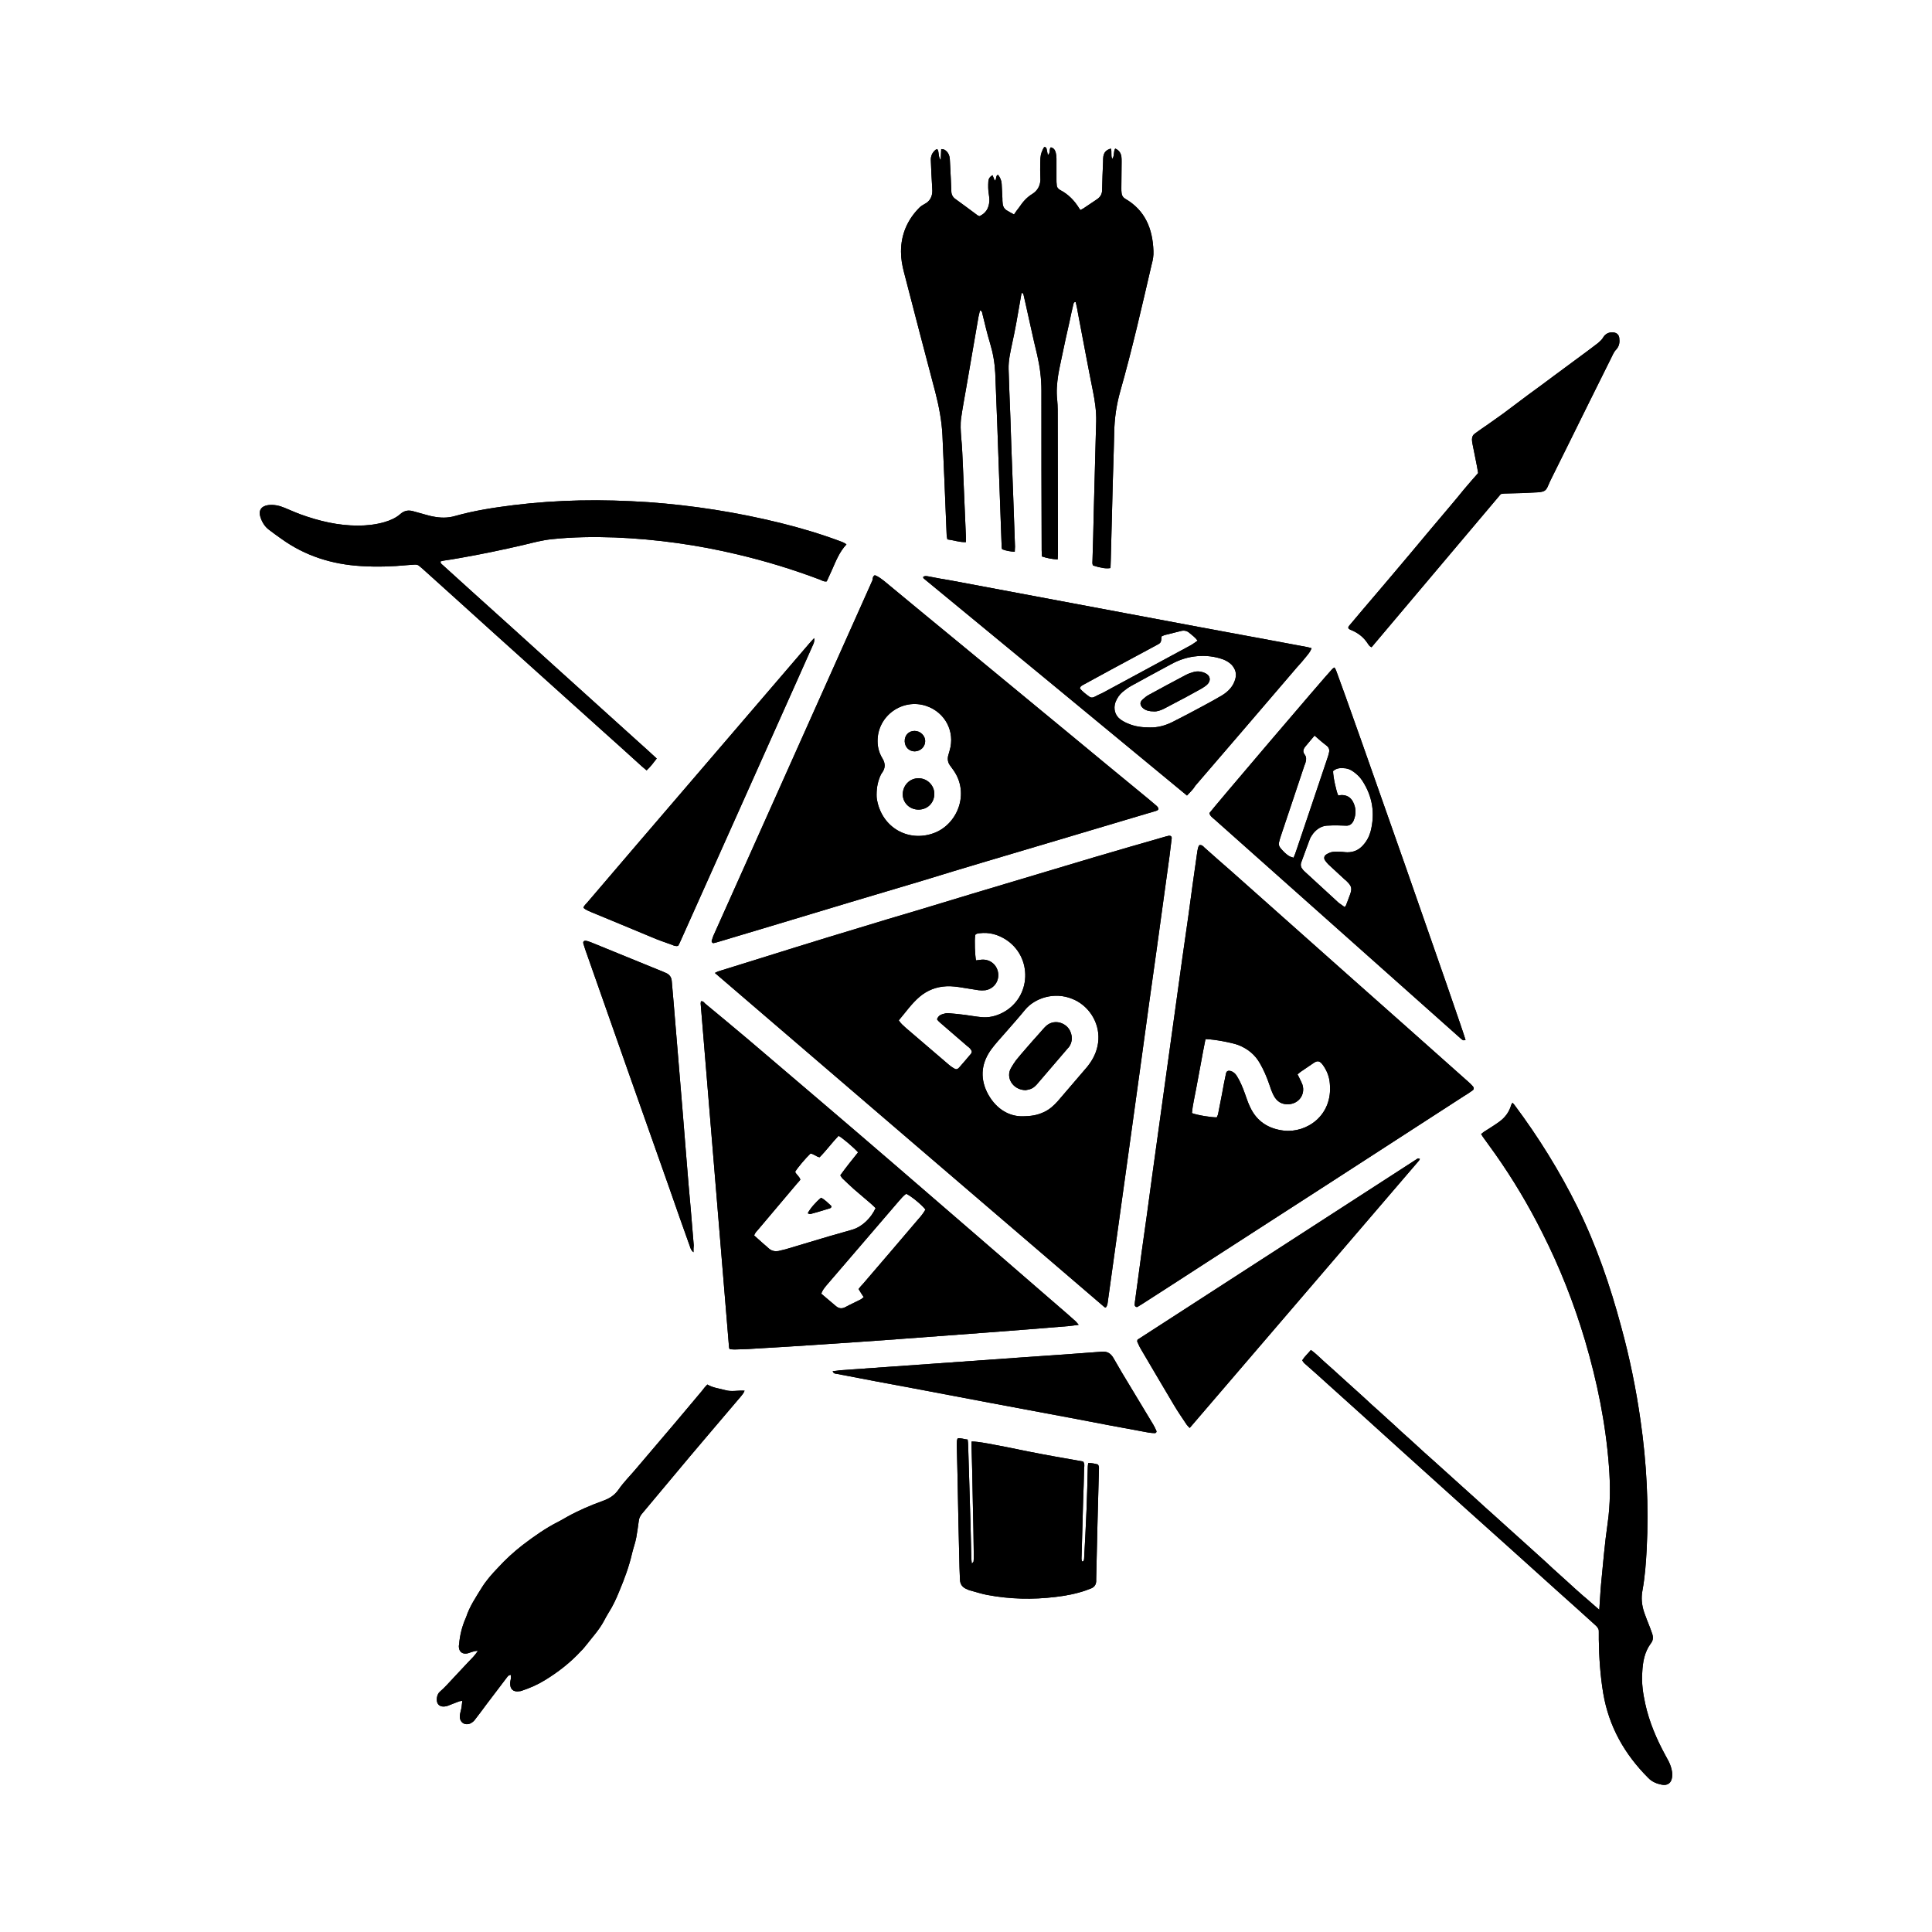 <?xml version="1.0" encoding="UTF-8"?>
<!DOCTYPE svg PUBLIC "-//W3C//DTD SVG 1.1//EN" "http://www.w3.org/Graphics/SVG/1.1/DTD/svg11.dtd">
<!-- Creator: CorelDRAW 2020 (64-Bit) -->
<svg xmlns="http://www.w3.org/2000/svg" xml:space="preserve" width="4in" height="4in" version="1.1" style="shape-rendering:geometricPrecision; text-rendering:geometricPrecision; image-rendering:optimizeQuality; fill-rule:evenodd; clip-rule:evenodd"
viewBox="0 0 4000 4000"
 xmlns:xlink="http://www.w3.org/1999/xlink"
 xmlns:xodm="http://www.corel.com/coreldraw/odm/2003">
 <defs>
  <style type="text/css">
   <![CDATA[
    .fil0 {fill:black}
   ]]>
  </style>
 </defs>
 <g id="Layer_x0020_1">
  <g id="_3103112011200">
   <path class="fil0" d="M2020.74 1988.34c2.56,-0.51 5.63,-0.51 8.17,-1.01 17.89,-3.07 33.72,7.65 37.3,25.03 3.57,17.87 -7.67,34.74 -26.07,37.8 -4.6,0.52 -9.18,0.52 -13.78,0 -10.74,-1.54 -21.46,-3.58 -32.19,-5.11 -11.74,-2.04 -22.99,-3.58 -34.74,-3.07 -20.94,1.03 -39.33,8.18 -55.17,21.46 -16.86,14.3 -29.12,32.18 -43.43,49.04 4.1,6.64 9.71,11.24 14.82,15.85 29.63,25.53 59.26,50.57 88.89,76.11 3.07,2.56 5.63,4.59 9.19,6.64 5.11,3.57 8.18,3.57 12.26,-1.02 8.17,-9.2 16.35,-18.91 24.52,-28.61 1.03,-1.03 1.03,-3.07 1.54,-4.09 -1.54,-5.61 -5.62,-8.68 -9.7,-11.74 -18.91,-16.35 -37.3,-32.2 -56.2,-48.54 -2.56,-2.04 -4.6,-4.6 -6.14,-6.64 2.06,-6.13 6.14,-9.2 11.25,-10.72 4.09,-1.03 8.17,-2.56 12.25,-2.04 11.75,1.01 23.5,2.04 34.74,3.57 11.25,1.53 22.48,3.59 33.72,4.6 15.33,1.53 30.14,-2.04 43.93,-9.19 59.78,-31.17 62.83,-115.46 6.14,-151.72 -16.35,-10.22 -34.22,-15.33 -54.15,-12.78 -3.07,0.51 -6.64,0.51 -8.68,3.58 -2.06,10.72 -0.51,43.42 1.53,52.61zm92.97 322.86c22.49,0 34.22,-2.56 47.52,-8.68 11.24,-5.11 20.43,-13.28 28.61,-22.47 20.43,-24.02 40.86,-47.52 61.31,-71.53 1.53,-2.04 3.06,-4.08 4.59,-6.13 10.72,-14.82 17.36,-31.68 18.39,-50.07 2.04,-36.27 -20.44,-71 -54.15,-84.3 -37.29,-15.32 -77.65,-1.53 -97.57,22.49 -13.29,16.33 -27.08,31.67 -40.88,47.5 -9.7,11.25 -19.91,21.97 -28.61,33.72 -20.43,27.59 -24.51,57.72 -9.71,88.89 15.83,32.18 41.91,49.56 70.5,50.57zm-632.94 -297.32c1.53,-0.5 3.57,-1.53 5.61,-2.56 52.11,-16.33 104.22,-32.18 155.82,-48.53 45.46,-14.3 91.44,-28.09 136.9,-41.89 39.85,-12.26 79.18,-24.02 119.04,-35.76 38.82,-11.75 77.64,-23.5 116.47,-35.25 44.96,-13.28 89.9,-27.07 134.86,-40.35 38.32,-11.25 76.11,-22.99 114.43,-34.24 50.07,-14.81 99.62,-29.11 149.68,-43.42 2.04,-0.51 4.08,-1.03 6.14,-1.54 4.08,-0.5 6.64,1.54 6.13,5.62 -1.53,12.26 -3.07,25.03 -4.6,37.29 -9.2,66.93 -18.39,133.85 -27.58,200.26 -9.71,68.96 -19.42,137.93 -28.61,206.38 -9.7,70 -19.41,140.5 -29.12,210.48 -10.72,76.11 -20.94,151.72 -31.67,227.83 -3.58,25.54 -7.15,51.6 -10.74,77.14 -0.5,4.1 -1.01,8.18 -4.08,11.75 -1.53,-0.52 -3.06,-0.52 -3.57,-1.53 -268.21,-229.89 -536.41,-459.78 -804.61,-690.17 -0.5,1.02 -0.5,0 -0.5,-1.54z"/>
   <path class="fil0" d="M2020.74 1988.34c2.56,-0.51 5.63,-0.51 8.17,-1.01 17.89,-3.07 33.72,7.65 37.3,25.03 3.57,17.87 -7.67,34.74 -26.07,37.8 -4.6,0.52 -9.18,0.52 -13.78,0 -10.74,-1.54 -21.46,-3.58 -32.19,-5.11 -11.74,-2.04 -22.99,-3.58 -34.74,-3.07 -20.94,1.03 -39.33,8.18 -55.17,21.46 -16.86,14.3 -29.12,32.18 -43.43,49.04 4.1,6.64 9.71,11.24 14.82,15.85 29.63,25.53 59.26,50.57 88.89,76.11 3.07,2.56 5.63,4.59 9.19,6.64 5.11,3.57 8.18,3.57 12.26,-1.02 8.17,-9.2 16.35,-18.91 24.52,-28.61 1.03,-1.03 1.03,-3.07 1.54,-4.09 -1.54,-5.61 -5.62,-8.68 -9.7,-11.74 -18.91,-16.35 -37.3,-32.2 -56.2,-48.54 -2.56,-2.04 -4.6,-4.6 -6.14,-6.64 2.06,-6.13 6.14,-9.2 11.25,-10.72 4.09,-1.03 8.17,-2.56 12.25,-2.04 11.75,1.01 23.5,2.04 34.74,3.57 11.25,1.53 22.48,3.59 33.72,4.6 15.33,1.53 30.14,-2.04 43.93,-9.19 59.78,-31.17 62.83,-115.46 6.14,-151.72 -16.35,-10.22 -34.22,-15.33 -54.15,-12.78 -3.07,0.51 -6.64,0.51 -8.68,3.58 -2.06,10.72 -0.51,43.42 1.53,52.61zm92.97 322.86c22.49,0 34.22,-2.56 47.52,-8.68 11.24,-5.11 20.43,-13.28 28.61,-22.47 20.43,-24.02 40.86,-47.52 61.31,-71.53 1.53,-2.04 3.06,-4.08 4.59,-6.13 10.72,-14.82 17.36,-31.68 18.39,-50.07 2.04,-36.27 -20.44,-71 -54.15,-84.3 -37.29,-15.32 -77.65,-1.53 -97.57,22.49 -13.29,16.33 -27.08,31.67 -40.88,47.5 -9.7,11.25 -19.91,21.97 -28.61,33.72 -20.43,27.59 -24.51,57.72 -9.71,88.89 15.83,32.18 41.91,49.56 70.5,50.57zm-632.94 -297.32c1.53,-0.5 3.57,-1.53 5.61,-2.56 52.11,-16.33 104.22,-32.18 155.82,-48.53 45.46,-14.3 91.44,-28.09 136.9,-41.89 39.85,-12.26 79.18,-24.02 119.04,-35.76 38.82,-11.75 77.64,-23.5 116.47,-35.25 44.96,-13.28 89.9,-27.07 134.86,-40.35 38.32,-11.25 76.11,-22.99 114.43,-34.24 50.07,-14.81 99.62,-29.11 149.68,-43.42 2.04,-0.51 4.08,-1.03 6.14,-1.54 4.08,-0.5 6.64,1.54 6.13,5.62 -1.53,12.26 -3.07,25.03 -4.6,37.29 -9.2,66.93 -18.39,133.85 -27.58,200.26 -9.71,68.96 -19.42,137.93 -28.61,206.38 -9.7,70 -19.41,140.5 -29.12,210.48 -10.72,76.11 -20.94,151.72 -31.67,227.83 -3.58,25.54 -7.15,51.6 -10.74,77.14 -0.5,4.1 -1.01,8.18 -4.08,11.75 -1.53,-0.52 -3.06,-0.52 -3.57,-1.53 -268.21,-229.89 -536.41,-459.78 -804.61,-690.17 -0.5,1.02 -0.5,0 -0.5,-1.54z"/>
   <path class="fil0" d="M2495.84 2151.31c-3.58,17.37 -6.64,34.22 -9.71,51.08 -3.06,17.37 -6.64,34.74 -9.71,52.11 -3.06,16.86 -7.14,33.21 -8.68,50.06 12.26,4.6 41.89,9.21 51.6,8.7 0.52,-2.04 2.04,-4.1 2.56,-6.64 2.56,-13.8 5.63,-28.11 8.18,-41.91 2.54,-13.78 5.1,-28.09 8.17,-41.89 1.02,-5.11 4.09,-6.64 9.2,-5.61 5.62,1.53 9.71,5.11 12.78,9.7 7.15,11.25 12.25,23.5 16.85,36.28 3.59,9.71 6.65,19.93 11.25,29.13 13.79,29.63 38.31,44.94 69.98,48.53 46.49,5.11 101.14,-30.65 95.02,-97.06 -1.03,-14.31 -6.13,-27.6 -14.82,-39.35 -6.13,-8.17 -10.72,-9.2 -18.9,-3.57 -9.2,6.13 -17.88,12.25 -27.07,18.39 -2.04,1.53 -3.58,3.07 -6.13,5.11 2.04,3.57 3.57,7.14 5.1,10.21 2.04,3.58 3.58,7.67 5.11,11.25 6.14,19.92 -7.15,38.82 -28.1,40.35 -14.8,1.03 -25.03,-5.61 -31.67,-18.39 -3.58,-7.15 -6.64,-15.32 -9.19,-23.5 -5.11,-14.81 -11.24,-29.11 -18.91,-42.4 -10.22,-18.39 -25.54,-30.65 -44.96,-38.31 -14.31,-5.11 -48.53,-11.75 -67.94,-12.26zm-12.76 -401.54c5.61,-1.01 8.17,2.56 10.72,5.11 18.39,16.35 36.78,32.69 55.68,49.04 79.7,71.02 159.91,142.03 239.6,213.03 83.78,74.08 167.56,148.67 250.83,222.74 3.57,3.07 6.64,6.14 9.69,9.71 2.56,3.07 2.06,6.64 -1.53,8.68 -5.61,4.08 -11.75,8.18 -17.87,11.75 -91.96,59.78 -184.42,119.03 -276.37,178.81 -83.28,53.64 -166.03,107.28 -249.31,160.92 -45.97,29.64 -91.94,59.78 -138.44,89.4 -3.57,2.04 -7.14,4.6 -10.72,6.64 -2.56,1.53 -6.13,-1.01 -6.13,-4.08 0,-2.04 0.5,-4.08 0.5,-6.12 4.61,-35.26 9.71,-70.5 14.3,-105.75 7.15,-50.58 14.31,-101.15 20.94,-151.74 9.2,-65.39 17.89,-130.26 27.08,-195.65 8.17,-57.72 15.83,-115.46 24.02,-173.18 7.65,-56.7 15.83,-113.91 24,-170.62 6.14,-45.47 12.26,-90.42 18.9,-135.89 1.03,-4.08 1.03,-8.68 4.1,-12.78z"/>
   <path class="fil0" d="M2495.84 2151.31c-3.58,17.37 -6.64,34.22 -9.71,51.08 -3.06,17.37 -6.64,34.74 -9.71,52.11 -3.06,16.86 -7.14,33.21 -8.68,50.06 12.26,4.6 41.89,9.21 51.6,8.7 0.52,-2.04 2.04,-4.1 2.56,-6.64 2.56,-13.8 5.63,-28.11 8.18,-41.91 2.54,-13.78 5.1,-28.09 8.17,-41.89 1.02,-5.11 4.09,-6.64 9.2,-5.61 5.62,1.53 9.71,5.11 12.78,9.7 7.15,11.25 12.25,23.5 16.85,36.28 3.59,9.71 6.65,19.93 11.25,29.13 13.79,29.63 38.31,44.94 69.98,48.53 46.49,5.11 101.14,-30.65 95.02,-97.06 -1.03,-14.31 -6.13,-27.6 -14.82,-39.35 -6.13,-8.17 -10.72,-9.2 -18.9,-3.57 -9.2,6.13 -17.88,12.25 -27.07,18.39 -2.04,1.53 -3.58,3.07 -6.13,5.11 2.04,3.57 3.57,7.14 5.1,10.21 2.04,3.58 3.58,7.67 5.11,11.25 6.14,19.92 -7.15,38.82 -28.1,40.35 -14.8,1.03 -25.03,-5.61 -31.67,-18.39 -3.58,-7.15 -6.64,-15.32 -9.19,-23.5 -5.11,-14.81 -11.24,-29.11 -18.91,-42.4 -10.22,-18.39 -25.54,-30.65 -44.96,-38.31 -14.31,-5.11 -48.53,-11.75 -67.94,-12.26zm-12.76 -401.54c5.61,-1.01 8.17,2.56 10.72,5.11 18.39,16.35 36.78,32.69 55.68,49.04 79.7,71.02 159.91,142.03 239.6,213.03 83.78,74.08 167.56,148.67 250.83,222.74 3.57,3.07 6.64,6.14 9.69,9.71 2.56,3.07 2.06,6.64 -1.53,8.68 -5.61,4.08 -11.75,8.18 -17.87,11.75 -91.96,59.78 -184.42,119.03 -276.37,178.81 -83.28,53.64 -166.03,107.28 -249.31,160.92 -45.97,29.64 -91.94,59.78 -138.44,89.4 -3.57,2.04 -7.14,4.6 -10.72,6.64 -2.56,1.53 -6.13,-1.01 -6.13,-4.08 0,-2.04 0.5,-4.08 0.5,-6.12 4.61,-35.26 9.71,-70.5 14.3,-105.75 7.15,-50.58 14.31,-101.15 20.94,-151.74 9.2,-65.39 17.89,-130.26 27.08,-195.65 8.17,-57.72 15.83,-115.46 24.02,-173.18 7.65,-56.7 15.83,-113.91 24,-170.62 6.14,-45.47 12.26,-90.42 18.9,-135.89 1.03,-4.08 1.03,-8.68 4.1,-12.78z"/>
   <path class="fil0" d="M1814.86 1645.56c0,2.04 0,6.64 1.02,11.24 10.74,57.22 64.89,86.85 116.48,68.46 49.56,-17.37 76.63,-82.76 40.86,-131.8 -2.04,-3.06 -4.6,-6.13 -6.64,-9.2 -4.08,-5.61 -5.1,-12.25 -3.57,-19.41 1.02,-3.57 2.04,-7.14 3.06,-10.72 11.75,-39.33 -9.19,-79.18 -48.01,-92.46 -49.56,-16.86 -101.67,20.43 -101.15,73.04 0,12.78 3.58,25.04 10.22,35.76 6.13,10.22 6.13,19.92 -1.03,29.64 -0.51,1.01 -1.53,2.03 -2.04,3.06 -6.13,12.78 -9.2,26.06 -9.2,42.4zm-3.57 -454.67c7.15,2.56 12.76,7.15 18.9,11.75 55.17,45.47 110.33,91.44 166.03,136.92 72.03,59.25 143.54,118.52 215.57,177.78 55.18,45.47 110.35,91.44 166.04,136.9 5.61,4.6 10.72,9.21 16.35,13.81 6.12,5.61 5.61,9.18 -2.04,11.24 -10.22,3.06 -20.94,6.12 -31.17,9.19 -51.6,15.32 -102.68,30.65 -154.28,45.97 -55.18,16.35 -109.85,32.69 -165.01,49.04 -44.44,13.28 -88.89,26.57 -133.33,40.36 -49.56,14.82 -99.61,29.63 -149.17,44.44 -49.56,14.82 -99.63,30.14 -149.18,44.96 -41.89,12.76 -84.28,25.03 -126.18,37.8 -2.04,0.53 -4.08,1.03 -6.13,1.54 -2.56,0.52 -5.11,-2.56 -4.08,-5.11 1.53,-4.6 2.56,-8.68 4.6,-12.76 27.07,-60.28 54.14,-121.08 81.22,-181.36 74.58,-166.54 149.17,-333.6 223.76,-500.13 7.65,-17.37 15.83,-35.25 23.49,-52.62 0,-3.59 0.51,-7.67 4.61,-9.71z"/>
   <path class="fil0" d="M1814.86 1645.56c0,2.04 0,6.64 1.02,11.24 10.74,57.22 64.89,86.85 116.48,68.46 49.56,-17.37 76.63,-82.76 40.86,-131.8 -2.04,-3.06 -4.6,-6.13 -6.64,-9.2 -4.08,-5.61 -5.1,-12.25 -3.57,-19.41 1.02,-3.57 2.04,-7.14 3.06,-10.72 11.75,-39.33 -9.19,-79.18 -48.01,-92.46 -49.56,-16.86 -101.67,20.43 -101.15,73.04 0,12.78 3.58,25.04 10.22,35.76 6.13,10.22 6.13,19.92 -1.03,29.64 -0.51,1.01 -1.53,2.03 -2.04,3.06 -6.13,12.78 -9.2,26.06 -9.2,42.4zm-3.57 -454.67c7.15,2.56 12.76,7.15 18.9,11.75 55.17,45.47 110.33,91.44 166.03,136.92 72.03,59.25 143.54,118.52 215.57,177.78 55.18,45.47 110.35,91.44 166.04,136.9 5.61,4.6 10.72,9.21 16.35,13.81 6.12,5.61 5.61,9.18 -2.04,11.24 -10.22,3.06 -20.94,6.12 -31.17,9.19 -51.6,15.32 -102.68,30.65 -154.28,45.97 -55.18,16.35 -109.85,32.69 -165.01,49.04 -44.44,13.28 -88.89,26.57 -133.33,40.36 -49.56,14.82 -99.61,29.63 -149.17,44.44 -49.56,14.82 -99.63,30.14 -149.18,44.96 -41.89,12.76 -84.28,25.03 -126.18,37.8 -2.04,0.53 -4.08,1.03 -6.13,1.54 -2.56,0.52 -5.11,-2.56 -4.08,-5.11 1.53,-4.6 2.56,-8.68 4.6,-12.76 27.07,-60.28 54.14,-121.08 81.22,-181.36 74.58,-166.54 149.17,-333.6 223.76,-500.13 7.65,-17.37 15.83,-35.25 23.49,-52.62 0,-3.59 0.51,-7.67 4.61,-9.71z"/>
   <path class="fil0" d="M1777.57 2668.81c3.07,-4.08 6.13,-7.67 9.2,-10.72 38.32,-44.46 76.11,-88.9 114.43,-133.86 5.63,-6.13 10.74,-12.76 14.82,-19.92 -7.15,-9.71 -29.63,-28.1 -39.85,-32.69 -6.13,4.08 -10.72,10.22 -15.83,15.83 -39.33,45.99 -78.68,91.44 -118.01,137.43 -10.22,12.25 -20.94,24 -31.15,36.26 -4.1,5.11 -8.69,10.22 -10.74,17.37 10.22,8.68 19.93,16.86 30.14,25.54 6.13,5.11 12.26,6.13 19.93,2.04 10.21,-5.63 20.94,-10.22 31.67,-15.83 2.04,-1.03 3.57,-3.07 6.13,-4.59 -4.08,-5.63 -7.14,-11.24 -10.72,-16.86zm-1.01 -283.02c-10.22,-11.24 -32.71,-30.14 -40.36,-34.24 -13.81,14.31 -25.54,30.67 -39.33,44.46 -7.67,-1.54 -12.26,-7.17 -18.9,-7.67 -9.71,9.19 -27.08,29.62 -31.68,37.79 2.56,6.14 9.2,9.71 10.72,16.36 -2.03,2.54 -4.09,5.11 -6.63,7.65 -26.57,31.68 -53.65,63.35 -80.22,95.03 -3.06,3.57 -7.14,7.14 -8.68,12.76 10.22,9.2 20.44,18.39 31.17,27.6 5.63,4.6 12.26,5.61 18.9,4.6 5.11,-1.03 9.71,-2.56 14.82,-3.59 24.52,-7.15 49.04,-14.82 73.56,-21.97 21.46,-6.64 43.43,-12.26 65.39,-18.9 19.93,-6.13 38.32,-24 47.52,-44.43 -3.07,-3.07 -6.14,-6.14 -9.71,-9.21 -11.75,-10.21 -23.5,-19.92 -35.25,-30.14 -8.17,-7.15 -15.83,-14.81 -24,-22.47 -1.54,-1.54 -2.56,-4.08 -4.09,-6.14 11.75,-16.33 24.01,-31.67 36.79,-47.5zm456.71 357.09c-8.18,1.03 -13.81,2.04 -19.93,2.56 -56.19,4.59 -111.87,9.19 -168.07,13.29 -61.82,4.59 -123.64,9.18 -185.44,13.79 -54.15,4.08 -107.79,7.65 -161.94,11.24 -46.49,3.07 -92.97,6.13 -139.46,8.68 -12.78,1.03 -25.04,1.03 -37.8,1.53 -3.07,0 -6.64,-0.5 -9.71,-0.5 -1.03,-1.53 -1.53,-3.07 -1.53,-4.1 -19.42,-237.04 -39.35,-474.58 -58.75,-711.63 0,-1.53 0.52,-3.06 0.52,-4.59 4.6,-1.02 6.63,2.56 8.68,4.59 29.63,24.53 59.25,49.06 88.89,74.08 100.64,85.82 201.78,171.64 301.91,257.99 119.54,103.19 239.09,206.37 358.61,310.08 6.14,5.11 11.75,10.74 17.89,15.85 2.04,2.03 3.07,3.57 6.14,7.14z"/>
   <path class="fil0" d="M1777.57 2668.81c3.07,-4.08 6.13,-7.67 9.2,-10.72 38.32,-44.46 76.11,-88.9 114.43,-133.86 5.63,-6.13 10.74,-12.76 14.82,-19.92 -7.15,-9.71 -29.63,-28.1 -39.85,-32.69 -6.13,4.08 -10.72,10.22 -15.83,15.83 -39.33,45.99 -78.68,91.44 -118.01,137.43 -10.22,12.25 -20.94,24 -31.15,36.26 -4.1,5.11 -8.69,10.22 -10.74,17.37 10.22,8.68 19.93,16.86 30.14,25.54 6.13,5.11 12.26,6.13 19.93,2.04 10.21,-5.63 20.94,-10.22 31.67,-15.83 2.04,-1.03 3.57,-3.07 6.13,-4.59 -4.08,-5.63 -7.14,-11.24 -10.72,-16.86zm-1.01 -283.02c-10.22,-11.24 -32.71,-30.14 -40.36,-34.24 -13.81,14.31 -25.54,30.67 -39.33,44.46 -7.67,-1.54 -12.26,-7.17 -18.9,-7.67 -9.71,9.19 -27.08,29.62 -31.68,37.79 2.56,6.14 9.2,9.71 10.72,16.36 -2.03,2.54 -4.09,5.11 -6.63,7.65 -26.57,31.68 -53.65,63.35 -80.22,95.03 -3.06,3.57 -7.14,7.14 -8.68,12.76 10.22,9.2 20.44,18.39 31.17,27.6 5.63,4.6 12.26,5.61 18.9,4.6 5.11,-1.03 9.71,-2.56 14.82,-3.59 24.52,-7.15 49.04,-14.82 73.56,-21.97 21.46,-6.64 43.43,-12.26 65.39,-18.9 19.93,-6.13 38.32,-24 47.52,-44.43 -3.07,-3.07 -6.14,-6.14 -9.71,-9.21 -11.75,-10.21 -23.5,-19.92 -35.25,-30.14 -8.17,-7.15 -15.83,-14.81 -24,-22.47 -1.54,-1.54 -2.56,-4.08 -4.09,-6.14 11.75,-16.33 24.01,-31.67 36.79,-47.5zm456.71 357.09c-8.18,1.03 -13.81,2.04 -19.93,2.56 -56.19,4.59 -111.87,9.19 -168.07,13.29 -61.82,4.59 -123.64,9.18 -185.44,13.79 -54.15,4.08 -107.79,7.65 -161.94,11.24 -46.49,3.07 -92.97,6.13 -139.46,8.68 -12.78,1.03 -25.04,1.03 -37.8,1.53 -3.07,0 -6.64,-0.5 -9.71,-0.5 -1.03,-1.53 -1.53,-3.07 -1.53,-4.1 -19.42,-237.04 -39.35,-474.58 -58.75,-711.63 0,-1.53 0.52,-3.06 0.52,-4.59 4.6,-1.02 6.63,2.56 8.68,4.59 29.63,24.53 59.25,49.06 88.89,74.08 100.64,85.82 201.78,171.64 301.91,257.99 119.54,103.19 239.09,206.37 358.61,310.08 6.14,5.11 11.75,10.74 17.89,15.85 2.04,2.03 3.07,3.57 6.14,7.14z"/>
   <path class="fil0" d="M2099.41 444.02c3.59,-5.63 7.15,-10.22 10.74,-14.82 7.14,-10.72 15.32,-20.43 27.07,-27.58 10.74,-6.64 16.35,-16.86 16.86,-29.11 0,-6.65 -0.52,-13.29 -0.52,-19.93 0,-8.18 0,-16.86 0.52,-25.03 0.51,-8.69 3.57,-16.36 7.67,-23 3.57,-0.5 4.58,1.54 5.1,3.58 1.03,4.08 1.54,8.17 2.56,12.76 6.14,-4.08 2.04,-11.24 6.14,-15.83 5.61,1.03 8.68,5.11 10.21,10.74 1.03,4.09 1.54,8.17 1.54,12.25l0 43.94c0,3.57 0,6.64 0.5,10.21 0,5.11 2.56,8.68 7.15,11.24 16.86,8.69 29.64,21.97 39.35,37.8 0.5,1.03 1.53,2.06 2.54,3.59 2.56,-1.53 4.6,-2.06 6.65,-3.59 9.19,-6.12 18.9,-12.76 28.1,-18.9 6.64,-4.6 10.21,-10.72 10.21,-18.9 0.51,-19.92 1.03,-39.33 2.04,-59.25 0,-3.58 0,-6.64 0.52,-10.22 1.54,-8.68 5.62,-13.28 15.33,-16.35 3.07,6.12 -0.51,13.79 3.07,21.46 5.1,-6.64 2.04,-14.82 6.13,-21.46 7.67,3.07 11.24,8.68 12.76,15.83 0.51,3.58 0.51,7.67 0.51,11.25 0,18.39 -0.51,36.78 -0.51,55.17 0,3.57 0,6.64 0.51,10.22 0.52,5.09 3.07,8.68 7.15,11.24 41.89,24.01 57.22,62.83 58.75,108.3 0.51,9.2 -1.03,18.39 -3.59,27.58 -20.43,87.86 -40.35,175.74 -64.87,262.07 -8.17,28.61 -12.26,57.22 -12.78,86.85 -1.02,49.04 -3.06,98.08 -4.07,147.13 -1.03,39.33 -2.06,78.68 -3.07,118.01 0,5.1 -0.51,9.7 -0.51,14.81 -9.2,1.54 -19.42,0 -35.76,-5.11 -2.56,-3.06 -1.53,-7.14 -1.53,-10.72 1.01,-32.69 2.04,-65.39 2.56,-98.08 1.53,-51.08 2.56,-102.17 4.08,-153.26 0.52,-12.25 0.52,-24.51 1.03,-36.26 0.5,-20.94 -2.56,-41.89 -6.65,-62.32 -10.72,-53.14 -20.43,-106.26 -30.64,-159.39 -1.54,-8.68 -3.07,-17.37 -5.11,-25.56 -3.58,-0.5 -4.1,2.06 -4.6,3.58 -3.07,12.26 -5.63,24.53 -8.18,36.78 -5.61,24.01 -10.72,48.03 -15.83,72.54 -2.56,12.78 -5.63,25.54 -7.67,38.32 -2.56,16.86 -4.08,34.22 -2.04,51.59 0.51,6.64 1.01,13.28 1.01,19.92 0,98.6 0.52,197.19 0.52,295.79 0,4.6 -0.52,9.2 -0.52,14.31 -11.74,-0.52 -21.96,-2.56 -32.69,-6.13 0,-4.6 -0.5,-8.69 -0.5,-12.78 -0.52,-110.35 -0.52,-220.69 -0.52,-330.53 0,-25.03 -3.07,-49.04 -8.68,-73.56 -9.19,-37.29 -16.86,-75.09 -25.56,-112.9 -1.01,-4.6 -2.04,-9.19 -3.06,-13.28 0,-1.03 -1.54,-1.54 -3.07,-3.07 -0.52,2.04 -1.53,3.57 -1.53,5.11 -3.59,19.42 -6.64,38.82 -10.22,58.24 -2.56,14.31 -5.61,28.61 -8.68,42.92 -3.58,17.36 -7.67,34.22 -7.15,52.1 0.52,15.33 1.03,30.15 1.54,45.47 1.53,37.81 3.06,75.61 4.07,112.91 1.54,36.26 2.56,72.03 4.09,108.3 1.02,33.71 2.56,66.92 3.57,100.63 0,3.07 -0.5,6.65 -0.5,10.74 -9.21,-0.51 -17.89,-2.04 -26.06,-5.11 -0.52,-1.53 -1.03,-3.06 -1.03,-5.11 -2.04,-51.6 -3.58,-103.2 -5.63,-154.79 -1.01,-33.71 -2.54,-66.92 -3.57,-100.63 -1.53,-34.75 -2.56,-69.49 -4.08,-104.22 -1.03,-20.94 -4.59,-41.39 -10.74,-61.8 -6.12,-19.93 -10.72,-40.37 -15.83,-60.81 -0.52,-2.56 -0.52,-6.13 -5.11,-7.15 -1.01,4.6 -2.04,8.7 -3.06,13.29 -8.18,48.53 -16.86,96.56 -25.04,145.09 -3.57,20.94 -7.65,41.89 -10.72,63.35 -2.04,13.79 -1.03,27.58 0,41.37 2.04,19.92 2.56,40.35 3.57,60.28 2.06,48.03 4.1,96.56 6.14,144.57l0 11.75c-13.29,0.51 -25.04,-4.08 -38.32,-5.61 -0.52,-3.59 -1.53,-6.64 -1.53,-9.71 -1.54,-37.29 -3.07,-74.59 -4.6,-111.88 -1.54,-31.17 -2.56,-62.85 -4.08,-94 -1.54,-30.14 -7.17,-59.76 -14.82,-89.4 -21.97,-82.75 -43.43,-165.51 -64.87,-248.28 -3.58,-13.79 -6.14,-27.58 -6.14,-42.4 0,-35.76 13.28,-66.4 38.32,-91.44 3.06,-3.06 6.64,-5.09 10.2,-7.15 11.25,-5.61 16.35,-15.32 16.35,-27.58 0,-3.57 -0.52,-6.64 -0.52,-10.21 -1.01,-17.37 -2.03,-35.26 -2.54,-52.62 -0.52,-9.2 3.06,-16.35 9.7,-21.96 1.02,-0.51 2.04,-1.03 3.57,-1.54 4.6,6.12 1.02,14.82 7.15,22.98 0.51,-8.68 0.51,-15.32 1.03,-22.98 2.56,0.51 4.58,0.51 6.13,1.03 8.17,4.59 11.24,11.74 11.75,20.94 0.52,13.28 1.53,26.56 2.04,40.36 0.51,8.17 0.51,16.85 1.03,25.03 0,6.64 3.06,12.26 8.17,15.83 15.83,11.24 31.17,22.99 46.49,34.22 1.03,0.52 2.04,1.03 3.58,1.54 13.28,-6.14 19.4,-16.35 20.43,-30.65 0.52,-5.11 -0.51,-10.22 -1.03,-14.82 -1.53,-8.68 -1.53,-17.36 -1.01,-26.56 0.5,-5.63 3.07,-9.71 8.68,-12.78 1.54,4.09 3.07,7.67 4.6,11.24 4.6,-3.06 1.03,-9.7 6.65,-12.26 4.58,5.63 7.14,11.75 7.65,18.91 0.51,10.22 1.03,19.93 1.53,30.15 0,3.57 0,6.64 0.51,10.2 0.52,7.15 4.1,12.78 10.74,15.83 2.54,1.53 6.64,4.08 12.76,7.15z"/>
   <path class="fil0" d="M2099.41 444.02c3.59,-5.63 7.15,-10.22 10.74,-14.82 7.14,-10.72 15.32,-20.43 27.07,-27.58 10.74,-6.64 16.35,-16.86 16.86,-29.11 0,-6.65 -0.52,-13.29 -0.52,-19.93 0,-8.18 0,-16.86 0.52,-25.03 0.51,-8.69 3.57,-16.36 7.67,-23 3.57,-0.5 4.58,1.54 5.1,3.58 1.03,4.08 1.54,8.17 2.56,12.76 6.14,-4.08 2.04,-11.24 6.14,-15.83 5.61,1.03 8.68,5.11 10.21,10.74 1.03,4.09 1.54,8.17 1.54,12.25l0 43.94c0,3.57 0,6.64 0.5,10.21 0,5.11 2.56,8.68 7.15,11.24 16.86,8.69 29.64,21.97 39.35,37.8 0.5,1.03 1.53,2.06 2.54,3.59 2.56,-1.53 4.6,-2.06 6.65,-3.59 9.19,-6.12 18.9,-12.76 28.1,-18.9 6.64,-4.6 10.21,-10.72 10.21,-18.9 0.51,-19.92 1.03,-39.33 2.04,-59.25 0,-3.58 0,-6.64 0.52,-10.22 1.54,-8.68 5.62,-13.28 15.33,-16.35 3.07,6.12 -0.51,13.79 3.07,21.46 5.1,-6.64 2.04,-14.82 6.13,-21.46 7.67,3.07 11.24,8.68 12.76,15.83 0.51,3.58 0.51,7.67 0.51,11.25 0,18.39 -0.51,36.78 -0.51,55.17 0,3.57 0,6.64 0.51,10.22 0.52,5.09 3.07,8.68 7.15,11.24 41.89,24.01 57.22,62.83 58.75,108.3 0.51,9.2 -1.03,18.39 -3.59,27.58 -20.43,87.86 -40.35,175.74 -64.87,262.07 -8.17,28.61 -12.26,57.22 -12.78,86.85 -1.02,49.04 -3.06,98.08 -4.07,147.13 -1.03,39.33 -2.06,78.68 -3.07,118.01 0,5.1 -0.51,9.7 -0.51,14.81 -9.2,1.54 -19.42,0 -35.76,-5.11 -2.56,-3.06 -1.53,-7.14 -1.53,-10.72 1.01,-32.69 2.04,-65.39 2.56,-98.08 1.53,-51.08 2.56,-102.17 4.08,-153.26 0.52,-12.25 0.52,-24.51 1.03,-36.26 0.5,-20.94 -2.56,-41.89 -6.65,-62.32 -10.72,-53.14 -20.43,-106.26 -30.64,-159.39 -1.54,-8.68 -3.07,-17.37 -5.11,-25.56 -3.58,-0.5 -4.1,2.06 -4.6,3.58 -3.07,12.26 -5.63,24.53 -8.18,36.78 -5.61,24.01 -10.72,48.03 -15.83,72.54 -2.56,12.78 -5.63,25.54 -7.67,38.32 -2.56,16.86 -4.08,34.22 -2.04,51.59 0.51,6.64 1.01,13.28 1.01,19.92 0,98.6 0.52,197.19 0.52,295.79 0,4.6 -0.52,9.2 -0.52,14.31 -11.74,-0.52 -21.96,-2.56 -32.69,-6.13 0,-4.6 -0.5,-8.69 -0.5,-12.78 -0.52,-110.35 -0.52,-220.69 -0.52,-330.53 0,-25.03 -3.07,-49.04 -8.68,-73.56 -9.19,-37.29 -16.86,-75.09 -25.56,-112.9 -1.01,-4.6 -2.04,-9.19 -3.06,-13.28 0,-1.03 -1.54,-1.54 -3.07,-3.07 -0.52,2.04 -1.53,3.57 -1.53,5.11 -3.59,19.42 -6.64,38.82 -10.22,58.24 -2.56,14.31 -5.61,28.61 -8.68,42.92 -3.58,17.36 -7.67,34.22 -7.15,52.1 0.52,15.33 1.03,30.15 1.54,45.47 1.53,37.81 3.06,75.61 4.07,112.91 1.54,36.26 2.56,72.03 4.09,108.3 1.02,33.71 2.56,66.92 3.57,100.63 0,3.07 -0.5,6.65 -0.5,10.74 -9.21,-0.51 -17.89,-2.04 -26.06,-5.11 -0.52,-1.53 -1.03,-3.06 -1.03,-5.11 -2.04,-51.6 -3.58,-103.2 -5.63,-154.79 -1.01,-33.71 -2.54,-66.92 -3.57,-100.63 -1.53,-34.75 -2.56,-69.49 -4.08,-104.22 -1.03,-20.94 -4.59,-41.39 -10.74,-61.8 -6.12,-19.93 -10.72,-40.37 -15.83,-60.81 -0.52,-2.56 -0.52,-6.13 -5.11,-7.15 -1.01,4.6 -2.04,8.7 -3.06,13.29 -8.18,48.53 -16.86,96.56 -25.04,145.09 -3.57,20.94 -7.65,41.89 -10.72,63.35 -2.04,13.79 -1.03,27.58 0,41.37 2.04,19.92 2.56,40.35 3.57,60.28 2.06,48.03 4.1,96.56 6.14,144.57l0 11.75c-13.29,0.51 -25.04,-4.08 -38.32,-5.61 -0.52,-3.59 -1.53,-6.64 -1.53,-9.71 -1.54,-37.29 -3.07,-74.59 -4.6,-111.88 -1.54,-31.17 -2.56,-62.85 -4.08,-94 -1.54,-30.14 -7.17,-59.76 -14.82,-89.4 -21.97,-82.75 -43.43,-165.51 -64.87,-248.28 -3.58,-13.79 -6.14,-27.58 -6.14,-42.4 0,-35.76 13.28,-66.4 38.32,-91.44 3.06,-3.06 6.64,-5.09 10.2,-7.15 11.25,-5.61 16.35,-15.32 16.35,-27.58 0,-3.57 -0.52,-6.64 -0.52,-10.21 -1.01,-17.37 -2.03,-35.26 -2.54,-52.62 -0.52,-9.2 3.06,-16.35 9.7,-21.96 1.02,-0.51 2.04,-1.03 3.57,-1.54 4.6,6.12 1.02,14.82 7.15,22.98 0.51,-8.68 0.51,-15.32 1.03,-22.98 2.56,0.51 4.58,0.51 6.13,1.03 8.17,4.59 11.24,11.74 11.75,20.94 0.52,13.28 1.53,26.56 2.04,40.36 0.51,8.17 0.51,16.85 1.03,25.03 0,6.64 3.06,12.26 8.17,15.83 15.83,11.24 31.17,22.99 46.49,34.22 1.03,0.52 2.04,1.03 3.58,1.54 13.28,-6.14 19.4,-16.35 20.43,-30.65 0.52,-5.11 -0.51,-10.22 -1.03,-14.82 -1.53,-8.68 -1.53,-17.36 -1.01,-26.56 0.5,-5.63 3.07,-9.71 8.68,-12.78 1.54,4.09 3.07,7.67 4.6,11.24 4.6,-3.06 1.03,-9.7 6.65,-12.26 4.58,5.63 7.14,11.75 7.65,18.91 0.51,10.22 1.03,19.93 1.53,30.15 0,3.57 0,6.64 0.51,10.2 0.52,7.15 4.1,12.78 10.74,15.83 2.54,1.53 6.64,4.08 12.76,7.15z"/>
   <path class="fil0" d="M3311.17 3332.93c1.53,-19.42 2.04,-35.76 3.57,-52.11 4.1,-42.41 7.67,-85.31 13.79,-127.71 5.63,-39.33 5.63,-78.68 2.56,-118.02 -6.64,-88.37 -24.51,-175.22 -49.54,-260.03 -23,-77.14 -52.11,-151.21 -88.39,-222.74 -28.61,-57.21 -61.31,-111.87 -98.08,-163.98 -8.17,-11.74 -16.86,-22.99 -25.03,-34.74 -1.03,-1.53 -2.04,-3.57 -3.57,-5.61 3.06,-2.06 5.1,-4.59 8.17,-6.14 10.22,-6.64 20.43,-12.76 30.14,-19.92 11.75,-8.68 19.93,-19.93 24.01,-34.24 0.5,-1.53 1.53,-2.54 2.56,-4.59 2.04,2.06 3.57,3.58 4.58,5.11 49.56,66.42 92.99,136.4 129.76,210.47 39.33,79.69 67.94,162.97 90.93,248.79 17.37,63.35 30.65,128.22 39.85,193.1 12.78,88.39 17.37,177.78 12.78,267.18 -1.53,28.61 -3.57,56.7 -8.68,84.8 -3.07,15.83 -1.54,30.65 3.57,45.97 3.58,10.22 7.67,20.44 11.75,30.65 1.53,4.6 3.57,9.19 5.11,14.3 2.04,6.65 1.53,13.28 -3.07,18.91 -13.28,17.87 -16.86,38.83 -17.87,60.79 -1.54,21.46 1.53,42.92 6.13,63.86 8.18,37.8 23.5,73.57 41.89,107.28 2.04,4.08 4.59,8.18 6.64,12.26 3.58,7.15 6.14,14.82 7.15,22.47 0.51,3.07 0.51,6.64 0,10.22 -1.53,12.25 -9.2,17.87 -20.94,15.83 -10.72,-2.04 -20.94,-6.13 -28.6,-14.3 -48.53,-48.53 -81.24,-105.75 -92.98,-174.71 -6.13,-36.78 -8.68,-74.07 -9.2,-111.36l0 -15.33c0.52,-5.62 -1.53,-9.19 -5.62,-13.28 -27.07,-24.53 -54.14,-49.04 -81.22,-73.06 -62.32,-56.2 -124.65,-112.39 -186.97,-168.07 -46.48,-41.89 -93.48,-84.29 -139.97,-126.18 -50.58,-45.98 -101.15,-91.44 -152.24,-137.43 -12.78,-11.75 -25.54,-22.99 -38.32,-34.22 -3.57,-3.07 -7.15,-5.62 -9.71,-10.74 4.6,-7.65 11.75,-13.79 17.89,-21.44 12.26,8.68 21.96,19.41 32.69,28.6 10.72,9.2 20.43,18.4 30.65,27.6 10.72,9.69 20.94,18.9 31.67,28.6 10.22,9.2 20.44,18.4 30.65,28.09 10.72,9.71 21.46,18.91 31.68,28.61 10.21,9.2 20.43,18.39 30.65,28.1 10.72,9.71 21.44,18.9 31.67,28.61 10.72,9.71 20.94,19.42 31.67,28.61 10.22,9.19 20.44,18.39 30.65,27.58 10.74,9.71 20.94,18.9 31.68,28.61 10.21,9.19 20.43,18.39 30.65,27.58 10.72,9.71 20.94,19.42 31.67,28.61 10.74,9.71 20.94,18.91 31.67,28.61 10.22,9.19 20.44,18.39 30.65,27.58 10.74,9.71 20.94,18.9 31.68,28.61 10.22,9.19 20.43,18.39 30.65,28.1 10.72,9.71 20.94,18.9 31.67,28.61 10.22,9.19 20.44,18.9 30.65,27.58 11.24,9.19 21.46,18.9 34.24,29.63z"/>
   <path class="fil0" d="M3311.17 3332.93c1.53,-19.42 2.04,-35.76 3.57,-52.11 4.1,-42.41 7.67,-85.31 13.79,-127.71 5.63,-39.33 5.63,-78.68 2.56,-118.02 -6.64,-88.37 -24.51,-175.22 -49.54,-260.03 -23,-77.14 -52.11,-151.21 -88.39,-222.74 -28.61,-57.21 -61.31,-111.87 -98.08,-163.98 -8.17,-11.74 -16.86,-22.99 -25.03,-34.74 -1.03,-1.53 -2.04,-3.57 -3.57,-5.61 3.06,-2.06 5.1,-4.59 8.17,-6.14 10.22,-6.64 20.43,-12.76 30.14,-19.92 11.75,-8.68 19.93,-19.93 24.01,-34.24 0.5,-1.53 1.53,-2.54 2.56,-4.59 2.04,2.06 3.57,3.58 4.58,5.11 49.56,66.42 92.99,136.4 129.76,210.47 39.33,79.69 67.94,162.97 90.93,248.79 17.37,63.35 30.65,128.22 39.85,193.1 12.78,88.39 17.37,177.78 12.78,267.18 -1.53,28.61 -3.57,56.7 -8.68,84.8 -3.07,15.83 -1.54,30.65 3.57,45.97 3.58,10.22 7.67,20.44 11.75,30.65 1.53,4.6 3.57,9.19 5.11,14.3 2.04,6.65 1.53,13.28 -3.07,18.91 -13.28,17.87 -16.86,38.83 -17.87,60.79 -1.54,21.46 1.53,42.92 6.13,63.86 8.18,37.8 23.5,73.57 41.89,107.28 2.04,4.08 4.59,8.18 6.64,12.26 3.58,7.15 6.14,14.82 7.15,22.47 0.51,3.07 0.51,6.64 0,10.22 -1.53,12.25 -9.2,17.87 -20.94,15.83 -10.72,-2.04 -20.94,-6.13 -28.6,-14.3 -48.53,-48.53 -81.24,-105.75 -92.98,-174.71 -6.13,-36.78 -8.68,-74.07 -9.2,-111.36l0 -15.33c0.52,-5.62 -1.53,-9.19 -5.62,-13.28 -27.07,-24.53 -54.14,-49.04 -81.22,-73.06 -62.32,-56.2 -124.65,-112.39 -186.97,-168.07 -46.48,-41.89 -93.48,-84.29 -139.97,-126.18 -50.58,-45.98 -101.15,-91.44 -152.24,-137.43 -12.78,-11.75 -25.54,-22.99 -38.32,-34.22 -3.57,-3.07 -7.15,-5.62 -9.71,-10.74 4.6,-7.65 11.75,-13.79 17.89,-21.44 12.26,8.68 21.96,19.41 32.69,28.6 10.72,9.2 20.43,18.4 30.65,27.6 10.72,9.69 20.94,18.9 31.67,28.6 10.22,9.2 20.44,18.4 30.65,28.09 10.72,9.71 21.46,18.91 31.68,28.61 10.21,9.2 20.43,18.39 30.65,28.1 10.72,9.71 21.44,18.9 31.67,28.61 10.72,9.71 20.94,19.42 31.67,28.61 10.22,9.19 20.44,18.39 30.65,27.58 10.74,9.71 20.94,18.9 31.68,28.61 10.21,9.19 20.43,18.39 30.65,27.58 10.72,9.71 20.94,19.42 31.67,28.61 10.74,9.71 20.94,18.91 31.67,28.61 10.22,9.19 20.44,18.39 30.65,27.58 10.74,9.71 20.94,18.9 31.68,28.61 10.22,9.19 20.43,18.39 30.65,28.1 10.72,9.71 20.94,18.9 31.67,28.61 10.22,9.19 20.44,18.9 30.65,27.58 11.24,9.19 21.46,18.9 34.24,29.63z"/>
   <path class="fil0" d="M1752.54 1127.04c-14.82,15.83 -21.97,34.74 -30.14,53.13 -3.58,8.18 -7.15,15.83 -10.74,23.5 -5.61,1.03 -9.19,-1.53 -12.76,-3.06 -56.19,-21.46 -113.42,-38.83 -171.65,-52.63 -83.26,-19.92 -168.07,-31.67 -253.89,-35.25 -43.43,-1.53 -87.36,-1.03 -130.78,3.58 -19.93,2.04 -38.83,7.15 -57.74,11.75 -43.93,10.21 -87.86,19.4 -131.79,27.07 -11.75,2.04 -23,4.08 -34.74,5.63 -2.06,0.5 -4.1,1.01 -6.14,1.53 -0.51,4.59 3.07,6.14 5.11,8.17 19.92,17.89 39.85,36.28 59.76,54.15 56.71,51.09 113.42,102.18 169.61,153.26 57.72,52.11 115.97,104.72 173.69,156.83 13.28,11.75 26.06,23.5 39.33,35.76 -6.64,8.68 -12.78,16.85 -20.94,24.52 -3.58,-3.07 -6.64,-5.61 -9.71,-8.17 -27.58,-25.04 -55.17,-50.07 -83.28,-75.1 -43.92,-39.33 -87.86,-79.19 -131.79,-118.53 -59.26,-53.13 -118.52,-106.76 -177.26,-159.89 -20.44,-18.39 -40.88,-36.79 -61.82,-55.69 -2.04,-2.04 -4.59,-3.57 -6.64,-5.61 -2.56,-2.56 -5.63,-3.07 -9.19,-3.07 -5.11,0.51 -10.22,0.51 -14.82,1.03 -32.18,3.06 -64.36,4.08 -96.56,2.04 -60.28,-3.57 -115.96,-20.94 -165.51,-56.71 -8.17,-5.63 -16.35,-11.75 -24.53,-17.88 -9.2,-6.64 -14.81,-15.83 -18.39,-26.57 -4.6,-13.79 1.54,-22.99 15.85,-25.03 11.74,-1.54 23.5,1.03 34.22,5.61 11.24,4.6 22.47,9.71 33.71,13.81 38.32,13.79 77.15,22.98 118.01,22.98 18.39,0 36.78,-2.04 54.67,-7.15 12.25,-3.58 24.01,-8.69 33.2,-16.86 8.17,-7.15 16.85,-8.68 27.07,-5.62 7.15,2.06 14.31,4.09 21.97,6.14 6.13,1.53 12.26,3.57 18.39,4.6 15.32,3.06 30.14,3.57 45.97,-1.03 39.85,-11.24 80.21,-17.36 121.07,-22.47 45.47,-5.63 90.93,-8.68 136.92,-9.71 47.52,-1.03 94.52,0.51 142.02,3.57 92.47,6.65 183.4,20.96 272.8,42.92 41.38,10.22 82.75,22.49 122.61,37.29 4.08,1.54 9.19,3.07 14.8,7.15z"/>
   <path class="fil0" d="M1752.54 1127.04c-14.82,15.83 -21.97,34.74 -30.14,53.13 -3.58,8.18 -7.15,15.83 -10.74,23.5 -5.61,1.03 -9.19,-1.53 -12.76,-3.06 -56.19,-21.46 -113.42,-38.83 -171.65,-52.63 -83.26,-19.92 -168.07,-31.67 -253.89,-35.25 -43.43,-1.53 -87.36,-1.03 -130.78,3.58 -19.93,2.04 -38.83,7.15 -57.74,11.75 -43.93,10.21 -87.86,19.4 -131.79,27.07 -11.75,2.04 -23,4.08 -34.74,5.63 -2.06,0.5 -4.1,1.01 -6.14,1.53 -0.51,4.59 3.07,6.14 5.11,8.17 19.92,17.89 39.85,36.28 59.76,54.15 56.71,51.09 113.42,102.18 169.61,153.26 57.72,52.11 115.97,104.72 173.69,156.83 13.28,11.75 26.06,23.5 39.33,35.76 -6.64,8.68 -12.78,16.85 -20.94,24.52 -3.58,-3.07 -6.64,-5.61 -9.71,-8.17 -27.58,-25.04 -55.17,-50.07 -83.28,-75.1 -43.92,-39.33 -87.86,-79.19 -131.79,-118.53 -59.26,-53.13 -118.52,-106.76 -177.26,-159.89 -20.44,-18.39 -40.88,-36.79 -61.82,-55.69 -2.04,-2.04 -4.59,-3.57 -6.64,-5.61 -2.56,-2.56 -5.63,-3.07 -9.19,-3.07 -5.11,0.51 -10.22,0.51 -14.82,1.03 -32.18,3.06 -64.36,4.08 -96.56,2.04 -60.28,-3.57 -115.96,-20.94 -165.51,-56.71 -8.17,-5.63 -16.35,-11.75 -24.53,-17.88 -9.2,-6.64 -14.81,-15.83 -18.39,-26.57 -4.6,-13.79 1.54,-22.99 15.85,-25.03 11.74,-1.54 23.5,1.03 34.22,5.61 11.24,4.6 22.47,9.71 33.71,13.81 38.32,13.79 77.15,22.98 118.01,22.98 18.39,0 36.78,-2.04 54.67,-7.15 12.25,-3.58 24.01,-8.69 33.2,-16.86 8.17,-7.15 16.85,-8.68 27.07,-5.62 7.15,2.06 14.31,4.09 21.97,6.14 6.13,1.53 12.26,3.57 18.39,4.6 15.32,3.06 30.14,3.57 45.97,-1.03 39.85,-11.24 80.21,-17.36 121.07,-22.47 45.47,-5.63 90.93,-8.68 136.92,-9.71 47.52,-1.03 94.52,0.51 142.02,3.57 92.47,6.65 183.4,20.96 272.8,42.92 41.38,10.22 82.75,22.49 122.61,37.29 4.08,1.54 9.19,3.07 14.8,7.15z"/>
   <path class="fil0" d="M2721.64 1522.95c-7.15,8.18 -12.78,15.33 -18.9,22.48 -4.6,5.61 -6.13,10.72 -1.53,16.85 3.57,4.59 3.57,10.22 2.04,15.33 -0.51,2.56 -1.54,4.6 -2.56,7.15 -16.35,48.53 -32.18,97.06 -48.53,145.08 -1.54,4.6 -3.07,9.7 -4.09,14.29 -1.02,4.1 0,8.18 3.07,11.76 5.63,6.64 11.75,13.28 19.42,17.36 2.04,1.03 4.6,1.53 7.67,2.56 2.04,-5.11 4.09,-9.71 5.61,-14.82 21.97,-64.36 43.41,-129.25 65.39,-194.13 1.03,-3.06 2.04,-6.64 2.56,-9.71 1.03,-5.09 -0.52,-9.71 -5.11,-13.28 -8.17,-6.13 -16.35,-13.28 -25.03,-20.94zm62.32 355.04c1.54,-2.04 2.56,-2.54 2.56,-3.06 2.56,-6.14 4.6,-12.26 7.15,-18.9 6.64,-16.86 5.63,-20.94 -7.15,-33.21 -0.51,-0.51 -1.53,-1.03 -2.04,-1.53 -11.24,-10.74 -22.99,-20.94 -34.22,-31.68 -2.56,-2.54 -5.11,-5.61 -7.15,-8.68 -2.56,-4.08 -1.54,-8.68 2.04,-11.24 3.57,-2.56 8.18,-4.59 12.26,-5.62 5.61,-1.03 11.75,-0.52 17.36,-0.52 5.11,0 10.22,1.03 14.82,1.03 12.76,0 23.5,-4.6 32.18,-14.3 7.67,-8.17 12.78,-17.88 15.85,-28.61 9.7,-37.8 4.08,-73.04 -17.37,-105.75 -5.11,-7.67 -11.24,-13.28 -18.39,-18.39 -6.14,-4.6 -13.29,-7.15 -20.94,-7.15 -7.67,-0.51 -14.82,0.52 -20.94,6.14 0,11.74 6.64,42.4 10.72,50.57 2.56,-0.51 4.6,-1.01 7.15,-1.01 9.71,0 17.87,4.08 22.98,13.28 7.15,13.28 7.15,26.57 1.54,39.85 -3.07,6.64 -8.18,10.72 -15.85,10.22 -5.61,0 -11.75,-0.52 -17.36,-0.52 -7.67,0 -15.33,0 -22.49,0.52 -11.24,1.01 -20.43,7.14 -27.58,15.83 -2.56,3.57 -5.63,7.65 -7.15,11.75 -6.12,15.83 -11.75,32.18 -17.87,48.53 -2.04,5.63 -0.51,10.72 3.57,15.33 1.54,1.53 2.56,3.06 4.59,4.58 23,21.46 46.5,42.42 69.49,63.86 4.08,3.07 8.17,5.62 12.25,8.68zm250.32 275.36c-2.04,0 -4.09,1.03 -5.61,0 -3.07,-1.53 -5.11,-4.08 -7.67,-6.14 -94.5,-84.28 -189.02,-168.07 -283.53,-252.36 -74.07,-65.89 -148.14,-131.79 -222.74,-198.21 -4.08,-3.57 -9.71,-7.15 -10.72,-13.29 5.11,-7.65 239.09,-282.48 254.41,-298.33 1.03,-1.03 2.56,-2.04 4.59,-3.06 1.53,2.54 2.56,4.6 3.59,7.14 25.54,66.93 265.12,750.46 267.68,764.25z"/>
   <path class="fil0" d="M2721.64 1522.95c-7.15,8.18 -12.78,15.33 -18.9,22.48 -4.6,5.61 -6.13,10.72 -1.53,16.85 3.57,4.59 3.57,10.22 2.04,15.33 -0.51,2.56 -1.54,4.6 -2.56,7.15 -16.35,48.53 -32.18,97.06 -48.53,145.08 -1.54,4.6 -3.07,9.7 -4.09,14.29 -1.02,4.1 0,8.18 3.07,11.76 5.63,6.64 11.75,13.28 19.42,17.36 2.04,1.03 4.6,1.53 7.67,2.56 2.04,-5.11 4.09,-9.71 5.61,-14.82 21.97,-64.36 43.41,-129.25 65.39,-194.13 1.03,-3.06 2.04,-6.64 2.56,-9.71 1.03,-5.09 -0.52,-9.71 -5.11,-13.28 -8.17,-6.13 -16.35,-13.28 -25.03,-20.94zm62.32 355.04c1.54,-2.04 2.56,-2.54 2.56,-3.06 2.56,-6.14 4.6,-12.26 7.15,-18.9 6.64,-16.86 5.63,-20.94 -7.15,-33.21 -0.51,-0.51 -1.53,-1.03 -2.04,-1.53 -11.24,-10.74 -22.99,-20.94 -34.22,-31.68 -2.56,-2.54 -5.11,-5.61 -7.15,-8.68 -2.56,-4.08 -1.54,-8.68 2.04,-11.24 3.57,-2.56 8.18,-4.59 12.26,-5.62 5.61,-1.03 11.75,-0.52 17.36,-0.52 5.11,0 10.22,1.03 14.82,1.03 12.76,0 23.5,-4.6 32.18,-14.3 7.67,-8.17 12.78,-17.88 15.85,-28.61 9.7,-37.8 4.08,-73.04 -17.37,-105.75 -5.11,-7.67 -11.24,-13.28 -18.39,-18.39 -6.14,-4.6 -13.29,-7.15 -20.94,-7.15 -7.67,-0.51 -14.82,0.52 -20.94,6.14 0,11.74 6.64,42.4 10.72,50.57 2.56,-0.51 4.6,-1.01 7.15,-1.01 9.71,0 17.87,4.08 22.98,13.28 7.15,13.28 7.15,26.57 1.54,39.85 -3.07,6.64 -8.18,10.72 -15.85,10.22 -5.61,0 -11.75,-0.52 -17.36,-0.52 -7.67,0 -15.33,0 -22.49,0.52 -11.24,1.01 -20.43,7.14 -27.58,15.83 -2.56,3.57 -5.63,7.65 -7.15,11.75 -6.12,15.83 -11.75,32.18 -17.87,48.53 -2.04,5.63 -0.51,10.72 3.57,15.33 1.54,1.53 2.56,3.06 4.59,4.58 23,21.46 46.5,42.42 69.49,63.86 4.08,3.07 8.17,5.62 12.25,8.68zm250.32 275.36c-2.04,0 -4.09,1.03 -5.61,0 -3.07,-1.53 -5.11,-4.08 -7.67,-6.14 -94.5,-84.28 -189.02,-168.07 -283.53,-252.36 -74.07,-65.89 -148.14,-131.79 -222.74,-198.21 -4.08,-3.57 -9.71,-7.15 -10.72,-13.29 5.11,-7.65 239.09,-282.48 254.41,-298.33 1.03,-1.03 2.56,-2.04 4.59,-3.06 1.53,2.54 2.56,4.6 3.59,7.14 25.54,66.93 265.12,750.46 267.68,764.25z"/>
   <path class="fil0" d="M1464.41 2866.51c12.26,7.15 25.04,8.17 37.81,11.75 12.26,3.58 25.54,0 39.33,1.03 -2.04,5.09 -4.59,8.17 -7.15,11.24 -24,28.61 -48.53,56.71 -72.54,85.32 -22.99,27.07 -45.46,53.62 -67.94,80.71 -21.96,26.06 -43.42,52.11 -65.39,78.15 -3.57,4.61 -5.61,9.21 -6.12,14.82 -1.54,11.24 -3.07,22.48 -5.11,33.72 -2.04,11.24 -6.12,21.96 -8.68,32.69 -6.14,27.07 -15.85,53.13 -26.57,78.67 -6.13,15.33 -13.28,30.65 -22.47,44.96 -3.58,5.61 -6.64,11.75 -9.71,17.37 -9.71,17.88 -23.5,32.7 -35.76,48.53 -3.57,4.09 -6.64,8.68 -10.72,12.27 -21.97,24 -47.51,43.93 -75.09,60.78 -14.82,9.21 -31.17,16.36 -48.03,21.97 -1.53,0.52 -3.06,1.03 -5.1,1.03 -12.26,2.04 -19.42,-4.08 -18.9,-16.86 0,-3.07 1.01,-6.64 1.53,-9.71l0 -7.15c-5.11,0 -6.64,3.07 -8.68,5.62 -13.79,18.39 -28.1,36.78 -41.89,55.17 -8.18,11.25 -16.35,21.97 -25.03,33.21 -2.06,2.56 -5.13,4.59 -7.67,6.12 -12.26,5.63 -23.5,-2.04 -22.49,-15.83 0.52,-5.61 2.56,-11.24 3.58,-17.36 0.5,-4.1 1.02,-8.18 1.53,-13.29 -3.07,0.51 -5.11,0.51 -6.64,1.03 -7.15,2.56 -13.79,5.63 -20.94,8.17 -1.03,0.52 -1.54,0.52 -2.56,1.03 -9.19,3.07 -16.86,1.53 -20.43,-4.08 -4.1,-6.14 -2.56,-19.42 4.08,-25.04 10.21,-8.68 18.9,-18.89 28.1,-28.6 10.21,-10.74 19.93,-21.46 30.14,-32.19 6.64,-7.14 14.31,-13.8 20.43,-24 -4.08,0.51 -6.64,0.51 -9.19,1.53 -4.6,1.03 -8.68,3.07 -13.28,4.08 -9.7,1.54 -16.35,-3.57 -16.86,-13.79 0,-1.53 0,-3.57 0.51,-5.11 1.53,-18.9 6.13,-37.29 13.79,-54.65 0,-0.52 0.52,-0.52 0.52,-1.03 7.15,-22.47 20.43,-41.89 32.69,-61.81 9.2,-14.82 20.94,-28.1 33.2,-40.87 15.85,-17.38 33.22,-33.21 51.59,-47.5 23.52,-17.89 48.03,-35.26 74.6,-48.54 6.13,-3.07 11.75,-6.64 17.36,-9.71 24.01,-13.28 49.04,-24.01 74.58,-33.21 12.78,-4.59 23.5,-11.24 31.68,-22.98 10.22,-14.81 22.98,-27.58 34.74,-41.37 17.37,-20.43 34.74,-40.88 52.11,-61.31 17.87,-20.94 35.75,-41.89 53.64,-63.35 10.72,-12.76 21.46,-25.54 32.18,-38.32 4.08,-5.61 7.67,-9.71 11.24,-13.28z"/>
   <path class="fil0" d="M1464.41 2866.51c12.26,7.15 25.04,8.17 37.81,11.75 12.26,3.58 25.54,0 39.33,1.03 -2.04,5.09 -4.59,8.17 -7.15,11.24 -24,28.61 -48.53,56.71 -72.54,85.32 -22.99,27.07 -45.46,53.62 -67.94,80.71 -21.96,26.06 -43.42,52.11 -65.39,78.15 -3.57,4.61 -5.61,9.21 -6.12,14.82 -1.54,11.24 -3.07,22.48 -5.11,33.72 -2.04,11.24 -6.12,21.96 -8.68,32.69 -6.14,27.07 -15.85,53.13 -26.57,78.67 -6.13,15.33 -13.28,30.65 -22.47,44.96 -3.58,5.61 -6.64,11.75 -9.71,17.37 -9.71,17.88 -23.5,32.7 -35.76,48.53 -3.57,4.09 -6.64,8.68 -10.72,12.27 -21.97,24 -47.51,43.93 -75.09,60.78 -14.82,9.21 -31.17,16.36 -48.03,21.97 -1.53,0.52 -3.06,1.03 -5.1,1.03 -12.26,2.04 -19.42,-4.08 -18.9,-16.86 0,-3.07 1.01,-6.64 1.53,-9.71l0 -7.15c-5.11,0 -6.64,3.07 -8.68,5.62 -13.79,18.39 -28.1,36.78 -41.89,55.17 -8.18,11.25 -16.35,21.97 -25.03,33.21 -2.06,2.56 -5.13,4.59 -7.67,6.12 -12.26,5.63 -23.5,-2.04 -22.49,-15.83 0.52,-5.61 2.56,-11.24 3.58,-17.36 0.5,-4.1 1.02,-8.18 1.53,-13.29 -3.07,0.51 -5.11,0.51 -6.64,1.03 -7.15,2.56 -13.79,5.63 -20.94,8.17 -1.03,0.52 -1.54,0.52 -2.56,1.03 -9.19,3.07 -16.86,1.53 -20.43,-4.08 -4.1,-6.14 -2.56,-19.42 4.08,-25.04 10.21,-8.68 18.9,-18.89 28.1,-28.6 10.21,-10.74 19.93,-21.46 30.14,-32.19 6.64,-7.14 14.31,-13.8 20.43,-24 -4.08,0.51 -6.64,0.51 -9.19,1.53 -4.6,1.03 -8.68,3.07 -13.28,4.08 -9.7,1.54 -16.35,-3.57 -16.86,-13.79 0,-1.53 0,-3.57 0.51,-5.11 1.53,-18.9 6.13,-37.29 13.79,-54.65 0,-0.52 0.52,-0.52 0.52,-1.03 7.15,-22.47 20.43,-41.89 32.69,-61.81 9.2,-14.82 20.94,-28.1 33.2,-40.87 15.85,-17.38 33.22,-33.21 51.59,-47.5 23.52,-17.89 48.03,-35.26 74.6,-48.54 6.13,-3.07 11.75,-6.64 17.36,-9.71 24.01,-13.28 49.04,-24.01 74.58,-33.21 12.78,-4.59 23.5,-11.24 31.68,-22.98 10.22,-14.81 22.98,-27.58 34.74,-41.37 17.37,-20.43 34.74,-40.88 52.11,-61.31 17.87,-20.94 35.75,-41.89 53.64,-63.35 10.72,-12.76 21.46,-25.54 32.18,-38.32 4.08,-5.61 7.67,-9.71 11.24,-13.28z"/>
   <path class="fil0" d="M2479.49 1326.27c-5.11,-6.64 -11.24,-11.24 -16.86,-15.83 -5.09,-4.59 -11.24,-5.62 -17.36,-4.08 -10.74,2.56 -21.97,5.61 -32.7,8.17 -2.56,0.51 -5.11,2.06 -7.67,3.07 -1.03,13.28 -1.03,13.28 -11.75,18.9 -0.51,0 -0.51,0.52 -1.01,0.52 -31.17,16.86 -61.82,33.19 -92.99,50.06 -18.9,10.22 -37.29,20.43 -56.19,30.65 -2.56,1.54 -6.13,2.56 -7.15,7.67 5.11,6.13 12.26,11.75 19.42,16.85 3.07,2.56 7.15,2.56 10.74,0.52 5.61,-3.06 11.24,-5.61 16.85,-8.17 61.31,-33.21 122.1,-65.91 183.41,-99.11 4.08,-2.56 8.68,-5.61 13.28,-9.19zm-98.6 179.82c14.82,0.52 31.68,-3.57 47.52,-11.75 20.94,-10.72 41.89,-21.44 62.32,-32.68 13.29,-7.17 26.57,-14.32 39.35,-21.97 13.28,-8.18 23.5,-18.9 27.58,-34.22 3.07,-11.25 0,-20.44 -7.67,-29.12 -5.11,-5.11 -11.24,-8.68 -17.87,-11.24 -17.37,-6.14 -34.74,-8.18 -53.13,-6.65 -18.9,1.54 -36.79,7.15 -53.65,16.35 -27.58,14.82 -55.17,29.64 -82.75,44.96 -6.64,3.58 -12.78,8.18 -18.39,12.78 -6.65,5.63 -11.75,13.28 -14.82,21.44 -4.6,13.29 -1.03,27.6 10.74,35.76 5.1,3.58 10.72,6.64 16.33,8.69 13.29,5.61 27.08,7.65 44.44,7.65zm76.64 141c-182.38,-150.69 -363.22,-299.87 -544.58,-449.04 -1.02,-0.52 -1.02,-2.04 -2.04,-3.07 3.58,-3.57 8.18,-2.04 11.75,-1.53 15.83,3.07 32.18,6.13 48.02,8.68 120.06,22.48 239.6,44.96 359.65,67.44 100.64,18.89 200.76,37.79 301.4,56.18 24.53,4.61 49.56,9.2 74.07,13.79 3.07,0.51 6.14,1.54 9.71,2.56 -2.54,7.15 -7.14,12.26 -11.24,17.37 -6.13,7.67 -12.26,14.82 -18.91,21.97 -69.98,81.74 -139.97,163.47 -210.47,245.21 -4.08,7.15 -10.72,13.28 -17.36,20.43z"/>
   <path class="fil0" d="M2479.49 1326.27c-5.11,-6.64 -11.24,-11.24 -16.86,-15.83 -5.09,-4.59 -11.24,-5.62 -17.36,-4.08 -10.74,2.56 -21.97,5.61 -32.7,8.17 -2.56,0.51 -5.11,2.06 -7.67,3.07 -1.03,13.28 -1.03,13.28 -11.75,18.9 -0.51,0 -0.51,0.52 -1.01,0.52 -31.17,16.86 -61.82,33.19 -92.99,50.06 -18.9,10.22 -37.29,20.43 -56.19,30.65 -2.56,1.54 -6.13,2.56 -7.15,7.67 5.11,6.13 12.26,11.75 19.42,16.85 3.07,2.56 7.15,2.56 10.74,0.52 5.61,-3.06 11.24,-5.61 16.85,-8.17 61.31,-33.21 122.1,-65.91 183.41,-99.11 4.08,-2.56 8.68,-5.61 13.28,-9.19zm-98.6 179.82c14.82,0.52 31.68,-3.57 47.52,-11.75 20.94,-10.72 41.89,-21.44 62.32,-32.68 13.29,-7.17 26.57,-14.32 39.35,-21.97 13.28,-8.18 23.5,-18.9 27.58,-34.22 3.07,-11.25 0,-20.44 -7.67,-29.12 -5.11,-5.11 -11.24,-8.68 -17.87,-11.24 -17.37,-6.14 -34.74,-8.18 -53.13,-6.65 -18.9,1.54 -36.79,7.15 -53.65,16.35 -27.58,14.82 -55.17,29.64 -82.75,44.96 -6.64,3.58 -12.78,8.18 -18.39,12.78 -6.65,5.63 -11.75,13.28 -14.82,21.44 -4.6,13.29 -1.03,27.6 10.74,35.76 5.1,3.58 10.72,6.64 16.33,8.69 13.29,5.61 27.08,7.65 44.44,7.65zm76.64 141c-182.38,-150.69 -363.22,-299.87 -544.58,-449.04 -1.02,-0.52 -1.02,-2.04 -2.04,-3.07 3.58,-3.57 8.18,-2.04 11.75,-1.53 15.83,3.07 32.18,6.13 48.02,8.68 120.06,22.48 239.6,44.96 359.65,67.44 100.64,18.89 200.76,37.79 301.4,56.18 24.53,4.61 49.56,9.2 74.07,13.79 3.07,0.51 6.14,1.54 9.71,2.56 -2.54,7.15 -7.14,12.26 -11.24,17.37 -6.13,7.67 -12.26,14.82 -18.91,21.97 -69.98,81.74 -139.97,163.47 -210.47,245.21 -4.08,7.15 -10.72,13.28 -17.36,20.43z"/>
   <path class="fil0" d="M1982.93 2977.88c6.64,-1.02 13.29,2.04 20.43,2.56 0.51,4.08 1.03,7.15 1.03,10.22 1.03,28.1 1.53,56.2 2.56,84.3 1.53,50.06 3.07,100.62 4.08,150.69 0,3.07 0.52,6.64 1.03,11.75 2.04,-2.56 3.57,-3.57 3.57,-4.59 0.51,-3.57 0.51,-7.67 0.51,-11.24 -0.51,-37.29 -1.01,-74.58 -2.04,-111.88 -0.52,-37.8 -1.54,-75.61 -2.56,-112.9l0 -12.26c11.75,-0.51 41.89,5.11 116.47,20.43 38.32,7.67 76.64,14.3 114.43,20.94 3.58,4.6 2.56,9.71 2.06,13.81 -0.52,22.98 -1.03,45.97 -2.06,68.96 -1.02,36.8 -2.04,73.57 -3.06,110.86 0,4.6 -1.03,9.2 1.01,13.28 1.03,0 2.04,0 2.56,-0.52 0.52,-1.53 1.54,-3.06 1.54,-4.6 2.04,-34.22 3.57,-68.46 5.1,-103.19 1.03,-29.11 2.06,-58.74 2.56,-87.86 0,-2.56 0.51,-5.11 1.03,-7.67 7.65,0 14.3,1.53 19.92,3.07 3.07,4.59 2.04,8.17 2.04,12.26 -2.04,75.08 -4.08,150.18 -5.61,224.78l0 5.11c-0.51,7.14 -4.08,11.75 -10.22,14.3 -3.57,1.54 -7.15,2.56 -10.72,4.09 -20.43,7.15 -41.89,11.24 -63.86,13.79 -47,5.61 -93.48,4.6 -139.97,-4.08 -11.75,-2.06 -23.5,-6.14 -35.25,-9.21 -3.07,-0.5 -5.63,-2.04 -8.18,-3.06 -8.68,-3.58 -13.28,-9.71 -13.79,-18.9 -0.51,-8.18 -0.51,-16.86 -1.01,-25.03 -1.54,-63.86 -3.07,-127.21 -4.09,-191.07 -0.51,-21.46 -1.03,-42.92 -1.54,-63.86 0.51,-5.09 -0.52,-9.18 2.04,-13.28z"/>
   <path class="fil0" d="M1982.93 2977.88c6.64,-1.02 13.29,2.04 20.43,2.56 0.51,4.08 1.03,7.15 1.03,10.22 1.03,28.1 1.53,56.2 2.56,84.3 1.53,50.06 3.07,100.62 4.08,150.69 0,3.07 0.52,6.64 1.03,11.75 2.04,-2.56 3.57,-3.57 3.57,-4.59 0.51,-3.57 0.51,-7.67 0.51,-11.24 -0.51,-37.29 -1.01,-74.58 -2.04,-111.88 -0.52,-37.8 -1.54,-75.61 -2.56,-112.9l0 -12.26c11.75,-0.51 41.89,5.11 116.47,20.43 38.32,7.67 76.64,14.3 114.43,20.94 3.58,4.6 2.56,9.71 2.06,13.81 -0.52,22.98 -1.03,45.97 -2.06,68.96 -1.02,36.8 -2.04,73.57 -3.06,110.86 0,4.6 -1.03,9.2 1.01,13.28 1.03,0 2.04,0 2.56,-0.52 0.52,-1.53 1.54,-3.06 1.54,-4.6 2.04,-34.22 3.57,-68.46 5.1,-103.19 1.03,-29.11 2.06,-58.74 2.56,-87.86 0,-2.56 0.51,-5.11 1.03,-7.67 7.65,0 14.3,1.53 19.92,3.07 3.07,4.59 2.04,8.17 2.04,12.26 -2.04,75.08 -4.08,150.18 -5.61,224.78l0 5.11c-0.51,7.14 -4.08,11.75 -10.22,14.3 -3.57,1.54 -7.15,2.56 -10.72,4.09 -20.43,7.15 -41.89,11.24 -63.86,13.79 -47,5.61 -93.48,4.6 -139.97,-4.08 -11.75,-2.06 -23.5,-6.14 -35.25,-9.21 -3.07,-0.5 -5.63,-2.04 -8.18,-3.06 -8.68,-3.58 -13.28,-9.71 -13.79,-18.9 -0.51,-8.18 -0.51,-16.86 -1.01,-25.03 -1.54,-63.86 -3.07,-127.21 -4.09,-191.07 -0.51,-21.46 -1.03,-42.92 -1.54,-63.86 0.51,-5.09 -0.52,-9.18 2.04,-13.28z"/>
   <path class="fil0" d="M1685.62 1321.17c1.02,7.15 -1.03,10.72 -2.56,14.3 -11.75,26.57 -24.01,53.64 -35.76,80.21 -79.18,176.75 -157.85,353.52 -237.04,529.75 -2.04,4.6 -4.09,9.19 -6.13,12.78 -5.11,1.53 -9.2,-0.51 -12.76,-2.04 -14.82,-5.11 -29.13,-10.22 -43.43,-16.35 -40.86,-16.86 -81.74,-34.24 -123.11,-51.1 -5.63,-2.54 -11.75,-4.6 -16.86,-9.19 1.03,-4.6 5.11,-7.65 7.67,-10.72 34.22,-39.85 67.94,-79.69 102.17,-119.54 119.03,-138.96 238.57,-277.91 357.6,-416.86 2.56,-3.06 5.63,-6.13 10.22,-11.24z"/>
   <path class="fil0" d="M1685.62 1321.17c1.02,7.15 -1.03,10.72 -2.56,14.3 -11.75,26.57 -24.01,53.64 -35.76,80.21 -79.18,176.75 -157.85,353.52 -237.04,529.75 -2.04,4.6 -4.09,9.19 -6.13,12.78 -5.11,1.53 -9.2,-0.51 -12.76,-2.04 -14.82,-5.11 -29.13,-10.22 -43.43,-16.35 -40.86,-16.86 -81.74,-34.24 -123.11,-51.1 -5.63,-2.54 -11.75,-4.6 -16.86,-9.19 1.03,-4.6 5.11,-7.65 7.67,-10.72 34.22,-39.85 67.94,-79.69 102.17,-119.54 119.03,-138.96 238.57,-277.91 357.6,-416.86 2.56,-3.06 5.63,-6.13 10.22,-11.24z"/>
   <path class="fil0" d="M2939.78 2399.59c-1.03,2.04 -2.04,3.57 -3.07,4.6 -157.85,183.9 -315.2,367.82 -473.57,552.24 -2.54,-2.56 -4.58,-4.6 -6.13,-6.64 -9.19,-13.8 -18.39,-27.07 -26.56,-40.88 -23,-38.32 -45.47,-77.14 -68.46,-115.96 -3.07,-5.11 -5.63,-11.24 -7.67,-15.83 0.52,-1.54 0.52,-2.06 0.52,-2.56 0,-0.51 0.5,-1.03 0.5,-1.03 192.59,-124.65 385.71,-249.31 578.3,-373.94 0.52,-0.51 1.53,-1.03 2.04,-1.03l1.02 0c1.03,0 1.54,0.52 3.07,1.03z"/>
   <path class="fil0" d="M2939.78 2399.59c-1.03,2.04 -2.04,3.57 -3.07,4.6 -157.85,183.9 -315.2,367.82 -473.57,552.24 -2.54,-2.56 -4.58,-4.6 -6.13,-6.64 -9.19,-13.8 -18.39,-27.07 -26.56,-40.88 -23,-38.32 -45.47,-77.14 -68.46,-115.96 -3.07,-5.11 -5.63,-11.24 -7.67,-15.83 0.52,-1.54 0.52,-2.06 0.52,-2.56 0,-0.51 0.5,-1.03 0.5,-1.03 192.59,-124.65 385.71,-249.31 578.3,-373.94 0.52,-0.51 1.53,-1.03 2.04,-1.03l1.02 0c1.03,0 1.54,0.52 3.07,1.03z"/>
   <path class="fil0" d="M3107.33 1022.82c-89.4,105.75 -178.29,211.5 -267.69,317.25 -4.6,-2.06 -6.13,-5.11 -8.17,-8.18 -8.68,-13.28 -20.94,-22.47 -35.76,-28.1 -4.6,-2.04 -5.63,-4.6 -2.04,-8.68 18.9,-22.48 37.81,-44.96 56.71,-66.93 9.71,-11.24 18.9,-22.47 28.61,-33.71 13.79,-16.35 27.58,-32.69 41.37,-49.04 13.79,-16.86 28.1,-33.21 41.89,-50.07 12.78,-15.32 26.06,-30.65 38.82,-45.97 10.22,-11.75 19.93,-24.02 29.64,-35.76 9.7,-11.24 19.4,-22.99 29.62,-34.22 -1.53,-9.19 -3.07,-18.39 -5.11,-27.59 -2.04,-11.24 -4.6,-21.96 -6.64,-33.2 -0.52,-3.07 -1.03,-5.63 -1.03,-8.69 0,-5.61 2.06,-9.7 6.65,-12.76 8.68,-6.14 16.85,-12.26 25.54,-17.89 10.72,-7.65 20.94,-14.81 31.67,-22.47 17.88,-13.28 35.25,-26.57 53.14,-39.85 17.36,-12.76 35.24,-25.54 52.61,-38.82 23.5,-17.38 47,-34.74 70.5,-52.11 7.15,-5.11 13.79,-10.72 20.94,-15.83 4.08,-3.58 8.17,-7.15 10.72,-11.75 4.6,-7.67 12.26,-11.24 21.46,-10.22 6.64,1.01 10.74,4.6 11.75,11.24 1.02,8.68 0.52,16.86 -6.64,24.53 -5.11,5.11 -7.67,12.76 -11.24,19.42 -14.31,28.59 -28.61,57.72 -42.92,86.33 -14.82,30.65 -30.14,60.28 -44.96,90.93 -10.22,20.94 -20.94,41.89 -31.17,62.83 -4.08,8.17 -8.17,16.35 -11.75,25.03 -2.54,5.63 -6.13,8.7 -12.25,9.71 -2.56,0.52 -5.11,1.03 -7.67,1.03 -10.22,0.5 -20.94,1.02 -31.17,1.53 -12.76,0.51 -26.06,0.51 -38.82,1.03 -2.04,0 -4.6,1.01 -6.64,1.01z"/>
   <path class="fil0" d="M3107.33 1022.82c-89.4,105.75 -178.29,211.5 -267.69,317.25 -4.6,-2.06 -6.13,-5.11 -8.17,-8.18 -8.68,-13.28 -20.94,-22.47 -35.76,-28.1 -4.6,-2.04 -5.63,-4.6 -2.04,-8.68 18.9,-22.48 37.81,-44.96 56.71,-66.93 9.71,-11.24 18.9,-22.47 28.61,-33.71 13.79,-16.35 27.58,-32.69 41.37,-49.04 13.79,-16.86 28.1,-33.21 41.89,-50.07 12.78,-15.32 26.06,-30.65 38.82,-45.97 10.22,-11.75 19.93,-24.02 29.64,-35.76 9.7,-11.24 19.4,-22.99 29.62,-34.22 -1.53,-9.19 -3.07,-18.39 -5.11,-27.59 -2.04,-11.24 -4.6,-21.96 -6.64,-33.2 -0.52,-3.07 -1.03,-5.63 -1.03,-8.69 0,-5.61 2.06,-9.7 6.65,-12.76 8.68,-6.14 16.85,-12.26 25.54,-17.89 10.72,-7.65 20.94,-14.81 31.67,-22.47 17.88,-13.28 35.25,-26.57 53.14,-39.85 17.36,-12.76 35.24,-25.54 52.61,-38.82 23.5,-17.38 47,-34.74 70.5,-52.11 7.15,-5.11 13.79,-10.72 20.94,-15.83 4.08,-3.58 8.17,-7.15 10.72,-11.75 4.6,-7.67 12.26,-11.24 21.46,-10.22 6.64,1.01 10.74,4.6 11.75,11.24 1.02,8.68 0.52,16.86 -6.64,24.53 -5.11,5.11 -7.67,12.76 -11.24,19.42 -14.31,28.59 -28.61,57.72 -42.92,86.33 -14.82,30.65 -30.14,60.28 -44.96,90.93 -10.22,20.94 -20.94,41.89 -31.17,62.83 -4.08,8.17 -8.17,16.35 -11.75,25.03 -2.54,5.63 -6.13,8.7 -12.25,9.71 -2.56,0.52 -5.11,1.03 -7.67,1.03 -10.22,0.5 -20.94,1.02 -31.17,1.53 -12.76,0.51 -26.06,0.51 -38.82,1.03 -2.04,0 -4.6,1.01 -6.64,1.01z"/>
   <path class="fil0" d="M1723.93 2838.93c6.14,-0.52 11.75,-1.53 16.86,-2.04 62.83,-4.59 125.15,-8.68 188,-13.29 64.87,-4.6 129.75,-9.19 194.13,-13.78 52.61,-3.59 105.24,-7.15 157.85,-11.25 11.25,-1.01 18.39,3.07 24.02,12.26 6.14,10.72 12.26,20.94 18.39,31.67 21.46,35.77 42.92,71.02 64.38,106.78 2.56,4.08 4.59,8.68 6.64,13.28 1.03,2.04 -1.03,4.59 -3.07,4.59 -4.08,0 -8.17,-0.51 -12.25,-1.01 -53.65,-9.71 -107.29,-19.93 -160.42,-30.15 -109.32,-20.43 -219.15,-40.86 -328.49,-61.81 -52.11,-9.71 -104.72,-19.41 -156.83,-29.62 -3.06,-0.52 -7.15,0 -9.2,-5.63z"/>
   <path class="fil0" d="M1723.93 2838.93c6.14,-0.52 11.75,-1.53 16.86,-2.04 62.83,-4.59 125.15,-8.68 188,-13.29 64.87,-4.6 129.75,-9.19 194.13,-13.78 52.61,-3.59 105.24,-7.15 157.85,-11.25 11.25,-1.01 18.39,3.07 24.02,12.26 6.14,10.72 12.26,20.94 18.39,31.67 21.46,35.77 42.92,71.02 64.38,106.78 2.56,4.08 4.59,8.68 6.64,13.28 1.03,2.04 -1.03,4.59 -3.07,4.59 -4.08,0 -8.17,-0.51 -12.25,-1.01 -53.65,-9.71 -107.29,-19.93 -160.42,-30.15 -109.32,-20.43 -219.15,-40.86 -328.49,-61.81 -52.11,-9.71 -104.72,-19.41 -156.83,-29.62 -3.06,-0.52 -7.15,0 -9.2,-5.63z"/>
   <path class="fil0" d="M1435.81 2592.69c-5.62,-4.6 -6.14,-8.68 -7.67,-12.76 -14.81,-40.87 -29.11,-82.25 -43.42,-123.13 -56.71,-160.4 -113.42,-320.82 -169.61,-481.22 -2.56,-7.15 -5.11,-14.31 -7.14,-21.46 -1.54,-4.61 1.01,-7.15 6.12,-6.14 3.07,0.52 6.64,2.04 9.71,3.07 50.06,20.43 100.13,40.87 150.2,61.3 1.53,0.52 3.06,1.53 4.58,2.04 7.67,3.07 11.76,9.19 12.26,17.37 1.03,13.79 2.56,27.58 3.58,41.37 6.13,74.07 12.26,147.64 18.39,221.71 3.06,35.76 5.63,72.03 8.68,107.79 2.56,33.72 5.62,67.43 8.68,101.67 2.06,24.51 4.09,49.04 6.14,74.07 -0.52,4.08 -0.52,8.17 -0.52,14.31z"/>
   <path class="fil0" d="M1435.81 2592.69c-5.62,-4.6 -6.14,-8.68 -7.67,-12.76 -14.81,-40.87 -29.11,-82.25 -43.42,-123.13 -56.71,-160.4 -113.42,-320.82 -169.61,-481.22 -2.56,-7.15 -5.11,-14.31 -7.14,-21.46 -1.54,-4.61 1.01,-7.15 6.12,-6.14 3.07,0.52 6.64,2.04 9.71,3.07 50.06,20.43 100.13,40.87 150.2,61.3 1.53,0.52 3.06,1.53 4.58,2.04 7.67,3.07 11.76,9.19 12.26,17.37 1.03,13.79 2.56,27.58 3.58,41.37 6.13,74.07 12.26,147.64 18.39,221.71 3.06,35.76 5.63,72.03 8.68,107.79 2.56,33.72 5.62,67.43 8.68,101.67 2.06,24.51 4.09,49.04 6.14,74.07 -0.52,4.08 -0.52,8.17 -0.52,14.31z"/>
   <path class="fil0" d="M2123.42 2257.06c-26.57,-0.51 -41.89,-26.06 -30.14,-45.98 3.07,-5.61 6.64,-10.72 10.22,-15.83 6.13,-7.65 12.76,-15.32 19.41,-22.99 10.22,-11.75 20.44,-23.5 30.67,-34.74 4.07,-4.59 8.17,-9.7 12.76,-13.79 12.26,-10.74 30.14,-9.71 42.4,1.53 11.24,10.74 13.79,28.61 5.11,41.39 -0.52,1.02 -1.54,2.04 -2.56,3.06 -21.46,25.03 -42.91,50.07 -64.37,75.1 -4.08,4.6 -8.18,8.18 -14.3,10.22 -3.07,1.02 -7.15,1.53 -9.2,2.04z"/>
   <path class="fil0" d="M2123.42 2257.06c-26.57,-0.51 -41.89,-26.06 -30.14,-45.98 3.07,-5.61 6.64,-10.72 10.22,-15.83 6.13,-7.65 12.76,-15.32 19.41,-22.99 10.22,-11.75 20.44,-23.5 30.67,-34.74 4.07,-4.59 8.17,-9.7 12.76,-13.79 12.26,-10.74 30.14,-9.71 42.4,1.53 11.24,10.74 13.79,28.61 5.11,41.39 -0.52,1.02 -1.54,2.04 -2.56,3.06 -21.46,25.03 -42.91,50.07 -64.37,75.1 -4.08,4.6 -8.18,8.18 -14.3,10.22 -3.07,1.02 -7.15,1.53 -9.2,2.04z"/>
   <path class="fil0" d="M1901.2 1611.33c17.87,-0.5 33.21,14.3 33.21,32.18 0,18.4 -13.81,32.69 -32.69,32.69 -17.89,0 -32.2,-13.28 -32.71,-31.15 0.01,-18.9 14.3,-33.72 32.19,-33.72z"/>
   <path class="fil0" d="M1901.2 1611.33c17.87,-0.5 33.21,14.3 33.21,32.18 0,18.4 -13.81,32.69 -32.69,32.69 -17.89,0 -32.2,-13.28 -32.71,-31.15 0.01,-18.9 14.3,-33.72 32.19,-33.72z"/>
   <path class="fil0" d="M1893.54 1513.25c11.75,0 21.97,9.71 21.97,20.94 0,11.75 -9.21,20.94 -21.46,21.46 -11.75,0 -20.44,-8.68 -20.94,-20.44 -0.52,-12.76 8.17,-21.96 20.43,-21.96z"/>
   <path class="fil0" d="M1893.54 1513.25c11.75,0 21.97,9.71 21.97,20.94 0,11.75 -9.21,20.94 -21.46,21.46 -11.75,0 -20.44,-8.68 -20.94,-20.44 -0.52,-12.76 8.17,-21.96 20.43,-21.96z"/>
   <path class="fil0" d="M1672.33 2511.98c4.6,-9.19 15.83,-22.47 27.58,-32.18 8.18,4.08 14.82,11.24 21.46,17.36 0,4.09 -3.07,4.59 -5.11,5.11 -12.76,4.1 -25.54,7.67 -38.31,11.24 -1.54,0.51 -3.58,-1.02 -5.63,-1.53z"/>
   <path class="fil0" d="M1672.33 2511.98c4.6,-9.19 15.83,-22.47 27.58,-32.18 8.18,4.08 14.82,11.24 21.46,17.36 0,4.09 -3.07,4.59 -5.11,5.11 -12.76,4.1 -25.54,7.67 -38.31,11.24 -1.54,0.51 -3.58,-1.02 -5.63,-1.53z"/>
   <path class="fil0" d="M2389.07 1472.89c-9.19,0 -15.83,-1.54 -21.96,-6.13 -7.15,-6.14 -8.18,-12.78 -1.03,-18.92 4.08,-3.57 8.17,-7.14 13.28,-9.69 25.04,-13.79 50.07,-27.08 75.1,-40.36 5.63,-3.07 11.75,-5.11 17.37,-6.64 7.65,-2.04 15.83,-1.03 23.5,2.56 10.21,4.6 12.76,15.32 4.08,23.5 -3.58,3.57 -8.17,6.13 -12.26,8.68 -10.21,5.63 -20.43,11.24 -30.65,16.86 -15.32,8.17 -31.15,16.35 -46.49,24.51 -7.15,3.58 -14.8,6.14 -20.94,5.63z"/>
   <path class="fil0" d="M2389.07 1472.89c-9.19,0 -15.83,-1.54 -21.96,-6.13 -7.15,-6.14 -8.18,-12.78 -1.03,-18.92 4.08,-3.57 8.17,-7.14 13.28,-9.69 25.04,-13.79 50.07,-27.08 75.1,-40.36 5.63,-3.07 11.75,-5.11 17.37,-6.64 7.65,-2.04 15.83,-1.03 23.5,2.56 10.21,4.6 12.76,15.32 4.08,23.5 -3.58,3.57 -8.17,6.13 -12.26,8.68 -10.21,5.63 -20.43,11.24 -30.65,16.86 -15.32,8.17 -31.15,16.35 -46.49,24.51 -7.15,3.58 -14.8,6.14 -20.94,5.63z"/>
  </g>
 </g>
</svg>
